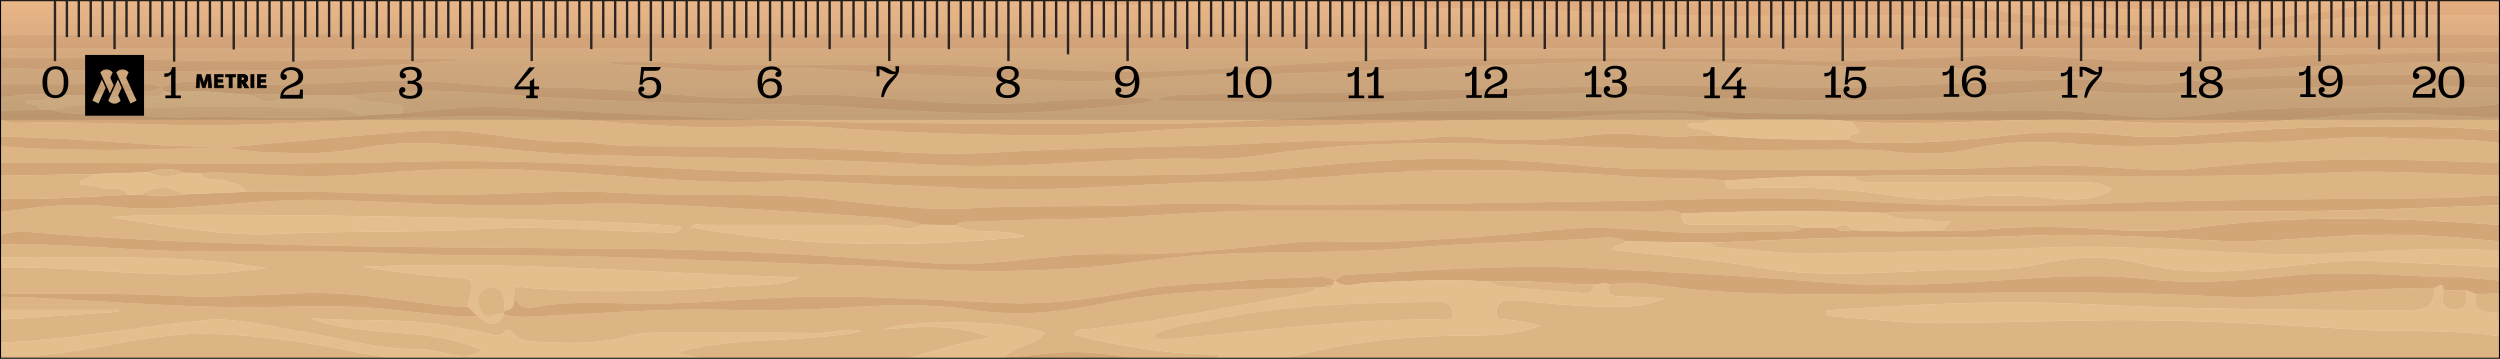 <?xml version="1.0" encoding="utf-8"?>
<!-- Generator: Adobe Illustrator 22.1.0, SVG Export Plug-In . SVG Version: 6.00 Build 0)  -->
<svg version="1.1" id="Vrstva_1" xmlns="http://www.w3.org/2000/svg" xmlns:xlink="http://www.w3.org/1999/xlink" x="0px" y="0px"
	 viewBox="0 0 594.578 85.313" style="enable-background:new 0 0 594.578 85.313;" xml:space="preserve">
<style type="text/css">
	.st0{fill:none;}
	.st1{fill:#D49760;}
	.st2{fill:#B8703C;}
	.st3{fill:#E7B37B;}
	.st4{opacity:0.64;fill:#E2C598;}
	.st5{opacity:0.4;fill:url(#SVGID_1_);}
	.st6{fill:none;stroke:#000000;stroke-width:0.25;stroke-miterlimit:10;}
	.st7{fill:#2A2522;}
	.st8{clip-path:url(#SVGID_3_);}
</style>
<g>
	<path class="st0" d="M54.863,41.143c-2.438-0.087-4.874-0.105-7.318,0.033c0,0,0.001,0.001,0.001,0.001
		C49.989,41.039,52.425,41.057,54.863,41.143z"/>
	<path class="st0" d="M38.377,40.26c-1.071,0.106-2.143,0.359-3.216,0.729c-0.546,0.018-1.092,0.035-1.637,0.053
		c0.546-0.018,1.092-0.035,1.637-0.053C36.235,40.618,37.307,40.366,38.377,40.26z"/>
	<path class="st0" d="M227.291,53.544c0.842-0.679,1.788-0.8,2.751-0.809C229.079,52.744,228.133,52.866,227.291,53.544
		C227.291,53.544,227.291,53.544,227.291,53.544z"/>
	<path class="st0" d="M436.478,54.245L436.478,54.245c0.412-0.271,0.816-0.475,1.21-0.594
		C437.293,53.77,436.889,53.974,436.478,54.245z"/>
	<path class="st0" d="M445.307,41.804c-1.42,0.024-2.838,0.16-4.257,0.243c0,0,0.001,0.001,0.001,0.001
		C442.47,41.964,443.887,41.828,445.307,41.804z"/>
	<path class="st0" d="M275.829,23.459c-0.374,0.132-0.744,0.285-1.11,0.459c0,0,0,0,0,0
		C275.085,23.744,275.455,23.591,275.829,23.459z"/>
	<path class="st0" d="M98.369,21.619c-5.039,0.132-10.053,0.525-15.073,0.964c0,0,0.001,0.001,0.001,0.001
		C88.318,22.144,93.331,21.751,98.369,21.619z"/>
	<path class="st0" d="M42.271,21.769c-0.554,0.144-1.108,0.288-1.662,0.433c-0.517-0.187-1.035-0.373-1.552-0.56
		c0.517,0.187,1.035,0.373,1.552,0.56C41.163,22.057,41.717,21.913,42.271,21.769z"/>
	<path class="st0" d="M38.283,20.815c0.258,0.276,0.516,0.551,0.773,0.827C38.799,21.366,38.541,21.091,38.283,20.815L38.283,20.815
		z"/>
	<path class="st0" d="M407.809,32.139c-2.326,0.088-4.656,0.115-6.977,0.275c2.321-0.16,4.652-0.187,6.978-0.274
		C407.81,32.14,407.809,32.14,407.809,32.139z"/>
	<path class="st0" d="M320.244,67.805c0.465,0.022,0.933-0.009,1.403-0.067C321.177,67.796,320.708,67.827,320.244,67.805z"/>
	<path class="st0" d="M252.544,83.804c-4.591,0.235-9.135,0.919-13.712,1.287c0,0.001-0.001,0.001-0.001,0.001
		C243.408,84.723,247.952,84.039,252.544,83.804z"/>
	<path class="st0" d="M425.918,55.009c0.964-0.008,1.91-0.144,2.75-0.831c0,0,0,0-0.001,0C427.828,54.865,426.882,55,425.918,55.009
		z"/>
	<path class="st0" d="M392.663,67.609c-3.293-0.493-6.712-0.442-10.059,0.079c0,0.001,0,0.002-0.001,0.003
		C385.953,67.167,389.371,67.116,392.663,67.609z"/>
	<path class="st0" d="M118.601,74.633c0.383-0.091,0.759-0.148,1.117-0.117l0.166,0.245c0,0,0-0.001,0.001-0.001
		c0.001,0.003-0.167-0.243-0.165-0.244C119.362,74.484,118.985,74.541,118.601,74.633z"/>
	<path class="st0" d="M276.571,70.088c12.047-1.277,24.185-1.432,36.31-1.721c0,0,0,0,0-0.001
		C300.757,68.656,288.618,68.811,276.571,70.088z"/>
	<path class="st0" d="M122.285,69.778c0.201,1.438,0.685,2.355,1.445,2.868C122.97,72.133,122.487,71.216,122.285,69.778
		c-0.016-0.226-0.011-0.414,0.005-0.583C122.274,69.364,122.269,69.552,122.285,69.778z"/>
	<path class="st0" d="M315.423,68.488c0.61,0.4,1.057,0.053,1.438-0.592c0.216-0.389,0.433-0.779,0.649-1.168
		c-0.216,0.389-0.433,0.779-0.65,1.166C316.48,68.54,316.033,68.887,315.423,68.488z"/>
	<path class="st0" d="M111.331,72.981C111.331,72.981,111.331,72.981,111.331,72.981c0.053-0.384,0.076-0.776,0.165-1.152
		C111.407,72.205,111.384,72.596,111.331,72.981z"/>
	<path class="st0" d="M9.566,26.119c-3.133,0.046-6.265,0.092-9.398,0.138c3.133-0.046,6.266-0.092,9.398-0.137
		C9.567,26.119,9.567,26.119,9.566,26.119z"/>
	<path class="st1" d="M418.891,0.364c1.223-0.075,2.446-0.143,3.669-0.204h-28.386c0.474,0.036,0.947,0.065,1.421,0.103
		C403.35,0.89,411.144,0.837,418.891,0.364z"/>
	<path class="st1" d="M516.32,5.94c13.438-0.457,26.813-1.603,40.113-3.83c5.938-0.995,11.914-1.6,17.909-1.95h-27.647
		c-7.645,0.675-15.295,1.282-22.953,1.725c-13.393,0.775-26.737,0.422-39.936-1.725h-30.996c7.539,0.419,15.068,1.176,22.588,2.349
		C488.945,4.622,502.565,6.408,516.32,5.94z"/>
	<path class="st1" d="M123.07,85.199h2.315C124.544,85.047,123.651,84.827,123.07,85.199z"/>
	<path class="st1" d="M495.493,76.222c-10.99,0.231-21.983,0.452-32.977,0.622c-9.076,0.14-18.062-0.949-27.077-1.671
		c-0.474-0.038-1.067-0.033-1.179-1.274c3.877-0.398,7.833-0.6,11.703-0.828c16.28-0.959,32.612-1.588,48.894-0.783
		c25.865,1.279,51.729,1.429,77.609,1.487c4.176,0.009,6.66-0.642,6.443-5.304c-8.524,0.068-17.036,0.431-25.533,1.025
		c-2.832,0.198-5.663,0.422-8.491,0.668c-6.341,0.553-12.686,0.624-18.99,0.287c-28.965-1.551-57.943-0.638-86.907-0.471
		c-15.526,0.089-30.948-0.068-46.324-2.371c-3.292-0.493-6.71-0.442-10.059,0.082c-0.633,2.667,1.124,2.761,2.659,2.798
		c0.219,0.005,0.434,0.01,0.637,0.02c3.26,0.169,6.536,0.05,9.827,0.553c-3.036,1.156-6.091,1.774-9.265,1.845
		c-8.16,0.183-16.268-0.438-24.36-1.411c-1.023-0.123-2.068-0.069-3.102-0.105c-1.878-0.067-3.012,0.877-3.137,2.694
		c-0.154,2.254,1.686,1.789,3.016,1.962c2.48,0.322,4.959,0.652,7.437,1.435c-5.889,2.247-12.039,2.336-18.122,2.354
		c-14.388,0.041-28.527,1.58-42.323,5.363h288.486c0-1.759,0-3.519,0-5.278c-11.845-1.706-23.808-0.873-35.691-1.644
		C537.625,76.911,516.564,75.779,495.493,76.222z"/>
	<path class="st1" d="M70.239,78.591c9.8,1.603,19.364,4.494,29.481,4.462c2.381-0.008,5.233,0.683,7.833,1.276
		c2.313,0.528,4.764,0.651,7.015-1.065c-13.186-5.911-27.775-2.628-40.841-7.599c11.562,0.949,23.231-0.254,34.721,2.205
		c2.739,0.586,5.6,0.827,8.333,1.641c1.012,0.301,2.094,0.547,2.926-0.322c1.105-1.154,1.602-0.865,2.655,0.314
		c1.866,2.087,4.779,1.708,7.245,1.857c6.99,0.42,13.989,0.281,20.808-1.655c1.906-0.541,3.837-0.573,5.778-0.573
		c12.793-0.001,25.588-0.063,38.38,0.073c3.226,0.034,6.34-1.381,10.569-0.394c-15.292,2.914-30.142,1.054-44.494,5.05
		c1.957,0.446,3.913,0.893,5.87,1.339h49.409c6.491-1.871,12.963-3.803,19.727-4.955c-8.577-3.276-17.077-2.655-25.591-1.884
		c7.572-2.659,31.365-2.069,38.443,0.816c-0.479,0.598-1.032,1.069-1.633,1.46c-0.4,0.261-0.821,0.486-1.254,0.69
		c-2.379,1.12-5.12,1.595-6.786,3.766c4.577-0.369,9.121-1.053,13.712-1.287c0.822-0.042,1.645-0.074,2.47-0.083
		c0.777-0.008,1.555,0.001,2.336,0.03c3.983,0.15,7.889,0.668,11.744,1.447h20.327c0.301-0.306,0.583-0.615,0.891-0.92
		c-11.898,0.05-23.383-1.77-34.695-4.615c-0.166-1.094,0.585-1.127,1.164-1.185c18.162-1.804,35.996-5.626,53.949-8.721
		c0.24-0.041,0.469-0.09,0.684-0.154c0.645-0.192,1.164-0.526,1.467-1.238c-12.125,0.29-24.264,0.445-36.31,1.721
		c-1.932,0.205-3.863,0.432-5.79,0.7c-3.217,0.448-6.427,0.99-9.626,1.653c-10.1,2.092-20.231,2.762-30.459,1.214
		c-9.784-1.48-19.65-1.146-29.423-0.521c-10.231,0.655-20.447,0.758-30.656,0.54c-14.907-0.319-29.726,1.038-44.584,1.633
		c-2.064,0.083-4.15,0.197-6.148-0.548c0,0,0,0.001-0.001,0.001l0.001,0.002c-1.483,2.878-3.203,2.578-4.989,1.396
		c-0.412-0.273-0.828-0.592-1.245-0.931c-7.136,0.193-14.184-0.966-21.239-1.675c-8.93-0.898-17.843-0.76-26.753-0.558
		c-19.556,0.442-39.013-1.262-58.505-2.242c-2.325-0.117-4.657-0.112-6.986-0.164c0,1.037,0,2.074,0,3.111
		c9.379,0,18.758,0,28.137,0c-0.001,0.152-0.003,0.305-0.004,0.457c-9.378,0.625-18.755,1.251-28.133,1.876c0,1.815,0,3.629,0,5.444
		c16.171-0.665,32.088-3.63,48.148-5.292C55.746,75.415,62.977,77.404,70.239,78.591z"/>
	<path class="st1" d="M35.9,20.06c0.41,0.047,0.815,0.122,1.212,0.243c0.199,0.06,0.396,0.132,0.59,0.217
		c0.191,0.083,0.38,0.181,0.567,0.292h0c-1.993,1.352-4.261,0.601-6.401,0.832c-0.869,0.094-1.75,0.066-2.633,0.029
		c-1.941-0.081-3.886-0.208-5.717,0.811c0,0,0,0,0.001,0c4.7,1.285,9.468,0.513,14.208,0.397c0.452-0.011,0.886-0.807,1.328-1.239
		c-0.258-0.276-0.516-0.551-0.773-0.827l0,0h0h0c-0.002-0.002-0.004-0.005-0.007-0.007l0,0c0.002,0.002,0.005,0.005,0.007,0.007
		c0.39-0.179,0.784-0.338,1.181-0.479c0.797-0.283,1.606-0.494,2.424-0.646c2.044-0.38,4.135-0.39,6.188-0.233
		c12.163,0.927,24.292,0.824,36.461-0.021c10.604-0.736,21.228-0.04,31.8,0.964c4.147,0.394,8.281,0.428,12.416,0.378
		c12.32-0.148,24.541,1.122,36.794,2.114c7.211,0.584,14.483,0.437,21.733-0.17c8.268-0.692,16.528,0.191,24.758,0.804
		c12.011,0.895,23.981,1.715,36.04,0.648c7.597-0.672,15.251-0.69,22.879-1.008c1.318-0.055,2.575,0.167,3.761,0.752
		c0.366-0.174,0.737-0.327,1.11-0.459c0.382-0.135,0.767-0.25,1.155-0.347c0.776-0.195,1.563-0.323,2.357-0.409
		c1.586-0.172,3.194-0.179,4.781-0.233c5.692-0.194,11.394-0.083,17.091-0.165c30.273-0.437,60.53-1.534,90.811-1.88
		c13.714-0.156,27.389,0.456,41.083,0.441c19.552-0.023,39.021-1.661,58.54-2.029c7.994-0.151,16.013,1.943,23.986,1.038
		c26.193-2.974,52.47-1.952,78.723-2.172c0-0.778,0-1.555,0-2.333c-21.238-1.574-42.386,0.875-63.577,1.325
		c-20.837,0.442-41.703,0.789-62.543-0.395c-0.388-0.022-0.776-0.049-1.165-0.049c-20.844,0.009-41.664-0.838-62.494-1.4
		c-29.88-0.807-59.759,1.516-89.644,2.305c-5.939,0.157-11.9,0.644-17.841,0.501c-15.423-0.371-30.745,2.342-46.156,1.516
		c-18.467-0.991-36.965-1.339-55.41-2.811c-5.146-0.41-10.333-0.285-15.516,0.239c-9.06,0.915-18.092-0.446-27.125-0.913
		c-3.196-0.165-6.439-0.143-9.633-1.01c4.56,0,9.135-0.243,13.676,0.042c19.157,1.203,38.33,0.578,57.492,0.553
		c21.629-0.028,43.196,2.468,64.825,1.554c16.794-0.709,33.568-1.873,50.351-2.83c1.034-0.059,2.07-0.116,3.105-0.116
		c27.598-0.016,55.198-0.184,82.794,0.071c7.49,0.069,14.995,0.795,22.501,0.582c13.192-0.374,26.377-1.127,39.57-1.283
		c7.875-0.093,15.766,0.558,23.639,1.04c8.547,0.523,17.093,0.41,25.633,0.105c6.976-0.249,13.933-1.069,20.908-1.257
		c15.533-0.419,31.072-0.6,46.608-0.878c0-0.259,0-0.518,0-0.778c-90.158,0.014-180.316,0.035-270.473,0.041
		c-106.48,0.007-212.96,0.002-319.439,0c-1.425,0-2.85-0.027-4.274-0.041c0,0.778,0,1.555,0,2.333
		c23.454-0.558,46.898,1.309,70.334,0.579c15.412-0.48,30.803-0.478,46.221-0.208c-12.892,0.119-25.681,1.892-38.546,2.263
		c-12.921,0.372-25.853,0.325-38.779,0.536c-13.089,0.214-26.155-0.501-39.231-0.837c0,1.296,0,2.592,0,3.889
		c11.077-0.014,22.155-0.023,33.232-0.046C34.24,19.987,35.08,19.966,35.9,20.06z"/>
	<path class="st1" d="M99.304,38.435c24.381-0.592,48.642,1.056,72.912,2.154c36.271,1.641,72.531,1.386,108.788,0.987
		c16.388-0.18,32.741-2.573,49.137-3.444c14.615-0.777,29.251-0.298,43.848,1.039c5.666,0.519,11.36,1,17.043,1.025
		c24.995,0.11,49.997,0.353,74.985-0.095c10.867-0.195,21.757-1.097,32.607-0.479c7.899,0.45,15.829,1.255,23.656,0.432
		c16.256-1.708,32.522-2.341,48.841-2.026c7.746,0.15,15.49,0.444,23.234,0.673c0-1.555,0-3.111,0-4.666
		c-9.001-1.307-18.099-0.792-27.144-1.272c-8.36-0.443-16.797,0.557-25.199,0.924c-0.128,0.006-0.255,0.068-0.382,0.067
		c-15.525-0.151-31.008,1.815-46.573,0.538c-8.629-0.708-17.35-0.873-25.931,1.069c-6.913,1.564-13.874,1.384-20.858,0.495
		c-1.791-0.228-3.619-0.225-5.43-0.231c-16.192-0.05-32.395,0.278-48.575-0.203c-20.451-0.608-40.895-1.646-61.354-1.247
		c-10.851,0.212-21.697,1.04-32.467,2.661c-4.334,0.652-8.769,1.071-13.141,0.954c-21.649-0.577-43.288,2.588-64.824,1.421
		c-27.568-1.493-55.117-1.689-82.682-2.352c-11.703-0.281-23.423-2.055-35.176-2.657c-5.58-0.286-11.146-0.242-16.655,0.726
		c-5.626,0.989-11.256,1.649-16.988,1.494c-5.661-0.153-11.329-0.067-17.015-1.357c2.312-0.218,4.622-0.455,6.935-0.651
		c13.659-1.156,27.303-2.6,40.984-3.357c10.875-0.602,21.533,2.703,32.457,2.596c5.542-0.055,11.089,1.048,16.638,1.084
		c17.865,0.117,35.739-0.03,53.579,0.929c10.357,0.556,20.718,1.233,31.058,0.628c23.267-1.362,46.587-1.198,69.838-2.512
		c12.291-0.695,24.605,0.209,36.861-1.214c4.503-0.523,9.037,0.261,13.558,0.572c8.294,0.57,16.548-0.268,24.791-1.193
		c6.732-0.755,13.429,0.932,20.171,0.468c2.321-0.16,4.651-0.187,6.977-0.275c-1.398-1.71-3.64-1.089-5.461-1.73
		c-0.42-0.148-0.819-0.363-1.179-0.689c1.813-1.093,4.467,0.679,5.824-1.746c-5.539-1.392-11.143-1.187-16.738-0.937
		c-0.84,0.038-1.679,0.076-2.518,0.11c-0.918,0.038-1.836,0.07-2.753,0.091c-7.492,0.169-14.974,1.275-22.456,1.227
		c-23.97-0.154-47.867,1.931-71.838,1.916c-13.564-0.008-27.134,1.934-40.693,1.837c-17.585-0.125-35.186-0.597-52.757-1.858
		c-8.252-0.592-16.581-0.214-24.874-0.103c-16.076,0.214-32.018-2.015-48.06-2.487c-24.098-0.709-48.099,1.728-72.179,1.992
		c-16.068,0.176-32.088-0.998-48.136-0.543c-1.267,0.036-2.548-0.408-3.822-0.629c0,1.296,0,2.592,0,3.889
		c12.927,0.241,25.813,1.222,38.705,2.11c3.973,0.274,7.981,0.043,11.969,0.524c-16.896,0.594-33.79,0.979-50.675-0.3
		c0,1.296,0,2.592,0,3.889C33.215,38.676,66.276,39.236,99.304,38.435z"/>
	<path class="st1" d="M259.754,8.042c59.464-0.002,118.928,0.076,178.392,0.096c50.262,0.017,100.524-0.001,150.786,0.01
		c1.808,0,3.616,0.144,5.423,0.221c0-1.555,0-3.111,0-4.666c-16.701-0.094-33.417-0.657-50.002,2.126
		c-14.25,2.391-28.576,2.4-42.943,1.234c-11.826-0.96-23.674-1.658-35.499-2.631c-19.276-1.586-38.575-0.421-57.862-0.657
		c-21.753-0.266-43.459-1.888-65.233-1.842c-11.177,0.024-22.351-1.324-33.535-1.773h-15.7c-6.721,0.223-13.444,0.639-20.164,0.899
		c-6.343,0.246-12.682,0.475-19.018-0.134c-0.773-0.074-1.543-0.224-2.316-0.242c-5.494-0.13-10.99-0.356-16.485-0.524h-23.521
		c-7.636,0.19-15.272,0.344-22.91,0.403c-5.485,0.042-10.961-0.129-16.431-0.403H0.169c0,2.736,0,5.473,0,8.209
		C10.137,8.29,20.104,8.15,30.072,8.143C106.633,8.092,183.194,8.044,259.754,8.042z"/>
	<path class="st1" d="M71.225,69.74c11.057-0.486,21.883,1.367,32.756,2.775c0.614,0.079,1.227,0.148,1.839,0.205
		c1.836,0.173,3.667,0.251,5.511,0.26c0.053-0.384,0.076-0.776,0.165-1.152c1.368-5.814,1.356-5.569-4.915-5.933
		c-6.779-0.393-13.527-1.306-20.251-2.459c34.646-1.512,69.144,1.627,103.712,2.513c-4.52,2.237-9.444,1.707-14.13,2.074
		c-16.981,1.328-34.006,1.752-51.029,0.397c-0.186-0.015-0.4-0.061-0.623-0.111c-0.149-0.033-0.302-0.068-0.454-0.095
		s-0.303-0.048-0.448-0.054c-0.068-0.003-0.134-0.002-0.198,0.004c-0.386,0.032-0.698,0.219-0.823,0.74
		c-0.021,0.087-0.036,0.183-0.046,0.29c-0.016,0.17-0.021,0.357-0.005,0.583c0.201,1.439,0.685,2.355,1.444,2.869
		c0.253,0.171,0.537,0.297,0.851,0.383c0.754,0.206,1.683,0.18,2.784-0.019c8.973-1.618,18.043-0.771,27.082-0.797
		c14.483-0.043,28.901-1.806,43.398-1.691c13.579,0.108,27.127,0.908,40.684,1.513c10.924,0.488,21.659-0.965,32.348-3.064
		c7.757-1.523,15.689-1.419,23.533-2.157c6.042-0.569,12.133-0.623,18.202-0.895c1.686-0.076,3.378-0.134,4.899,0.809
		c0,0-0.025,0.05-0.027,0.052c0.27-0.338,0.573-0.596,0.898-0.795c0.005-0.003,0.01-0.008,0.016-0.011
		c0.165-0.1,0.336-0.184,0.511-0.257c0.001,0,0.002-0.001,0.003-0.001c0.176-0.072,0.357-0.132,0.54-0.181
		c0.367-0.099,0.748-0.157,1.13-0.195c0.382-0.038,0.766-0.057,1.142-0.076c18.359-0.941,36.716-2.386,55.112-1.537
		c19.249,0.888,38.487,1.888,57.709,3.466c15.86,1.302,31.825,0.097,47.731-0.951c9.546-0.629,19.121-0.944,28.686,0.161
		c10.854,1.254,21.673,0.36,32.487-0.766c9.43-0.982,18.898-0.671,28.332-0.159c1.034,0.056,2.067,0.113,3.1,0.167
		c3.099,0.161,6.196,0.294,9.301,0.289c0.265-0.018,0.53-0.037,0.794-0.055c3.127,0.274,6.253,0.548,9.38,0.822
		c0-1.037,0-2.074,0-3.111c-10.195-0.518-20.386-1.151-30.586-1.519c-9.33-0.336-18.541,1.298-27.806,2.053
		c-9.045,0.737-18.119,0.73-27.021-1.484c-7.433-1.849-14.797-1.741-22.296-0.182c-4.784,0.995-9.741,1.727-14.607,1.653
		c-18.066-0.274-36.127,2.689-54.221-0.569c-10.53-1.896-21.273-2.605-31.92-3.851c-0.737-0.086-1.472-0.201-2.566-0.352
		c0.848-1.631,2.621-0.916,3.355-1.935c-2.567-1.391-5.355-0.802-8.003-0.648c-14.074,0.819-28.181,0.883-42.24,2.132
		c-16.254,1.444-32.599,0.773-48.876,1.662c-8.118,0.443-16.186,1.765-24.288,2.584c-15.357,1.552-30.743,1.738-46.14,0.681
		c-5.81-0.399-11.645-0.628-17.443-0.792c-19.148-0.541-38.282-1.473-57.433-1.984c-16.187-0.432-32.388,0.004-48.546-0.765
		c-18.005-0.857-36.004-0.089-53.995-0.64c-13.188-0.404-26.339-1.809-39.555-1.488c0,1.037,0,2.074,0,3.111
		c21.053,0.314,42.154-1.1,63.246,2.553c-4.679,0.448-9.348,1.105-14.037,1.306c-15.141,0.649-30.199-1.507-45.325-1.528
		c-1.295-0.002-2.589,0.001-3.884,0.002c0,2.074,0,4.148,0,6.222c13.723,0.129,27.438-0.173,41.172,0.536
		C51.266,70.859,61.269,70.178,71.225,69.74z"/>
	<path class="st1" d="M13.279,55.72c45.363,3.218,90.801,3.056,136.242,3.421c24.167,0.194,48.335,1.707,72.466,3.461
		c10.215,0.742,20.404-0.873,30.578-1.736c4.664-0.396,9.313-0.506,13.963-0.435c14.01,0.214,27.879-1.435,41.777-2.804
		c3.468-0.341,6.99-0.285,10.482-0.203c17.767,0.417,35.401-1.267,53.061-2.908c7.549-0.701,15.186-0.122,22.822,0.46
		c9.782,0.746,19.672,0.089,29.515,0.002c0.572-0.005,1.156,0.036,1.734,0.031c0.963-0.008,1.909-0.144,2.749-0.831
		c-1.824-1.015-3.768-0.875-5.697-0.762c-0.643,0.038-1.285,0.073-1.92,0.061c-5.694-0.108-11.396,0.114-17.084-0.094
		c-1.554-0.057-4.301,0.678-4.049-2.612c0,0,0,0,0,0c-1.661-0.948-3.413-0.675-5.143-0.495c-0.262,0.027-0.524,0.053-0.785,0.071
		c-0.283,0.02-0.565,0.032-0.846,0.031c-30.807-0.156-61.614-0.304-92.421-0.269c-16.294,0.018-32.52,1.973-48.824,2.013
		c-6.708,0.016-13.415,0.386-20.121,0.624c-0.572,0.02-1.156-0.015-1.734-0.01c-0.963,0.009-1.909,0.131-2.751,0.809
		c2.336,1.208,4.821,1.422,7.327,1.502c0.327,0.01,0.654,0.019,0.981,0.026c2.206,0.051,4.414,0.085,6.539,0.683
		c0.558,0.157,1.154,0.179,1.712,0.509c-26.559,2.669-53.04,2.555-79.401-2.181c0.477-1.13,1.813-0.596,2.802-0.598
		c13.729-0.024,27.459,0.015,41.188,0.023c3.686,0.002,7.381,1.775,11.058-0.053c-5.356-1.653-10.961-1.726-16.447-2.141
		c-16.105-1.218-32.238-2.052-48.383-2.745c-8.818-0.378-17.554-0.024-26.332,0.202c-17.079,0.439-34.124-0.819-51.184-1.208
		c-10.301-0.235-20.642,0.931-30.955,1.627c-6.595,0.445-13.175,0.636-19.754-0.038c-7.517-0.77-14.977-0.327-22.421,0.804
		c-1.275,0.194-2.567,0.276-3.852,0.41c0,1.815,0,3.629,0,5.444C4.531,54.494,8.901,55.409,13.279,55.72z M162.037,53.951
		c-0.686,1.507-1.635,1.359-2.743,1.345c-14.748-0.192-29.505-1.739-44.227-0.856c-16.278,0.975-32.564,0.38-48.845,1.18
		c-13.297,0.654-26.486-1.915-39.716-3.914C32.947,50.089,151.682,52.034,162.037,53.951z"/>
	<path class="st1" d="M554.399,41.058c-36.357,1.707-72.731,0.142-109.092,0.746c-1.419,0.024-2.837,0.16-4.256,0.244
		c0.996,1.584,2.533,1.372,3.977,1.298c0.206-0.011,0.411-0.018,0.611-0.018c16.444,0.051,32.888,0.052,49.332,0.064
		c2.413,0.002,4.819,0.012,7.479,1.657c-5.308,3.088-10.644,2.506-15.764,1.993c-6.604-0.662-13.122-0.797-19.712,0.051
		c-5.939,0.764-11.928,0.152-17.785-0.721c-11.675-1.741-23.358-2.099-35.114-1.532c-1.457,0.07-3.623,0.829-3.874-1.896
		c-7.202-0.888-14.455-0.377-21.695-0.896c-14.307-1.025-28.684-1.792-43.015-1.578c-15.1,0.225-30.181,1.718-45.27,2.659
		c-0.387,0.024-0.773,0.117-1.159,0.113c-22.776-0.259-45.479,2.639-68.273,1.591c-13.688-0.63-27.374-1.307-41.064-1.859
		c-2.958-0.119-5.934,0.263-8.903,0.313c-18.389,0.307-36.646-1.979-54.976-2.839c-12.686-0.596-25.362-0.191-37.996,0.902
		c-9.064,0.784-18.107,0.622-27.141,0.092c-1.1-0.065-2.198-0.129-3.294-0.185c-0.851-0.044-1.702-0.081-2.553-0.112
		c-2.437-0.087-4.873-0.104-7.317,0.034c1.39,1.982,3.563,1.409,5.493,1.692c0.445,0.065,0.878,0.176,1.285,0.374
		c1.438,0.701,3.432,0.362,4.112,2.375c4.565,0.002,9.131-0.042,13.696-0.021c1.522,0.007,3.043,0.022,4.565,0.048
		c12.035,0.208,24.082,1.002,36.097,0.649c11.777-0.346,23.577-1.126,35.315-0.419c16.163,0.973,32.374-0.205,48.497,1.455
		c11.322,1.166,22.641,2.866,34.037,2.209c14.883-0.858,29.793-0.156,44.642-0.947c9.994-0.532,19.894,0.11,29.835,0.117
		c27.063,0.02,54.126-0.542,81.185-0.939c16.57-0.243,33.18-1.163,49.698-0.239c19.413,1.086,38.827,1.917,58.211,1.094
		c29.249-1.242,58.496-1.271,87.751-1.523c4.115-0.036,8.246-0.671,12.392-0.622c0-1.555,0-3.111,0-4.666
		C581.039,41.403,567.724,40.433,554.399,41.058z"/>
	<path class="st1" d="M80.552,82.916c-9.927-1.874-19.94-3.188-29.982-3.516c-9.285-0.304-18.503,1.506-27.663,3.17
		c-7.51,1.364-15.056,2.508-22.738,2.016c0,0.204,0,0.408,0,0.612h92.846C88.844,84.549,84.698,83.699,80.552,82.916z"/>
	<path class="st1" d="M514.521,22.184c-5.167,0.188-10.31-0.012-15.467-0.458c-8.282-0.716-16.531,0.328-24.788,0.818
		c-15.624,0.929-31.255,1.567-46.912,1.233c-4.512-0.096-9.04-0.359-13.528-0.391c-14.235-0.101-28.433-1.58-42.677-1.022
		c-19.63,0.769-39.263,2.143-58.89,2.081c-12.506-0.039-25.041-0.376-37.565-0.518l0,0c0.002-0.001,0.005-0.002,0.007-0.003h0
		c-6.684,1.478-13.529,1.587-20.3,2.211c-18.987,1.749-37.971,0.154-56.923-0.894c-5.155-0.285-10.296-0.445-15.442-0.462
		c-18.233-0.061-36.452-0.755-54.645-1.774c-7.989-0.447-15.948-1.32-23.975-1.425c-1.686-0.022-3.368-0.007-5.048,0.037
		c-5.038,0.132-10.052,0.525-15.072,0.965c2.28,1.723,4.923,1.724,7.537,1.846c0.871,0.04,1.74,0.094,2.59,0.23
		c1.452,0.231,2.986-0.008,2.336,2.247c4.904-0.45,9.798-1.035,14.712-1.315c2.948-0.168,5.904-0.225,8.873-0.078
		c20.283,1.01,40.564,2.096,60.855,2.917c12.675,0.513,25.366,0.743,38.052,0.845c19.176,0.154,38.354,0.089,57.531,0.111
		c20.462,0.024,40.818-2.181,61.24-2.901c11.907-0.42,23.838-0.132,35.758-0.162c10.107-0.025,20.229-0.418,30.317,0.008
		c17.868,0.755,35.74,1.132,53.599,0.54c10.744-0.356,21.481-0.784,32.223-0.553c5.549,0.119,11.096,0.702,16.627,1.255
		c7.662,0.767,15.32,0.143,22.861-0.748c13.568-1.602,27.146-1.179,40.73-1.397c8.408-0.135,16.844,0.568,25.218-0.728
		c0-1.296,0-2.592,0-3.889c-7.502,0.043-15.018-0.595-22.477-0.529C552.756,20.451,533.64,21.489,514.521,22.184z"/>
	<path class="st2" d="M323.883,11.521c90.158-0.006,180.316-0.027,270.473-0.041c0-1.037,0-2.074,0-3.111
		c-1.808-0.077-3.616-0.221-5.423-0.221c-50.262-0.011-100.524,0.007-150.786-0.01c-59.464-0.02-118.928-0.098-178.392-0.096
		c-76.561,0.002-153.122,0.05-229.682,0.101C20.104,8.15,10.137,8.29,0.169,8.369c0,1.037,0,2.074,0,3.111
		c1.425,0.014,2.85,0.041,4.274,0.041C110.923,11.523,217.403,11.528,323.883,11.521z"/>
	<path class="st3" d="M238.832,85.092c1.666-2.171,4.407-2.646,6.786-3.766c0.433-0.204,0.854-0.429,1.254-0.69
		c0.6-0.391,1.154-0.862,1.633-1.46c-7.078-2.885-30.871-3.475-38.443-0.816c8.514-0.772,17.013-1.392,25.591,1.884
		c-6.764,1.152-13.235,3.084-19.727,4.955h22.502c0.134-0.035,0.268-0.07,0.403-0.105C238.831,85.093,238.831,85.092,238.832,85.092
		z"/>
	<path class="st3" d="M22.906,82.57c9.16-1.664,18.379-3.474,27.663-3.17c10.042,0.329,20.055,1.642,29.982,3.516
		c4.146,0.783,8.292,1.633,12.464,2.282h30.054c0.582-0.372,1.475-0.151,2.315,0h41.132c-1.957-0.446-3.913-0.893-5.87-1.339
		c14.351-3.996,29.202-2.136,44.494-5.05c-4.229-0.987-7.344,0.428-10.569,0.394c-12.792-0.135-25.586-0.074-38.38-0.073
		c-1.941,0-3.872,0.032-5.778,0.573c-6.819,1.936-13.818,2.075-20.808,1.655c-2.466-0.148-5.379,0.231-7.245-1.857
		c-1.054-1.179-1.55-1.467-2.655-0.314c-0.832,0.869-1.914,0.623-2.926,0.322c-2.733-0.814-5.593-1.055-8.333-1.641
		c-11.49-2.458-23.159-1.256-34.721-2.205c13.066,4.971,27.655,1.688,40.841,7.599c-2.25,1.717-4.702,1.593-7.015,1.065
		c-2.6-0.593-5.451-1.284-7.833-1.276c-10.117,0.032-19.68-2.859-29.481-4.462c-7.262-1.188-14.493-3.177-21.922-2.408
		c-16.06,1.662-31.977,4.627-48.148,5.292c0,1.037,0,2.074,0,3.111C7.851,85.078,15.397,83.935,22.906,82.57z"/>
	<path class="st2" d="M26.442,49.152c6.579,0.674,13.159,0.483,19.754,0.038c10.312-0.696,20.653-1.861,30.955-1.627
		c17.06,0.389,34.105,1.647,51.184,1.208c8.778-0.226,17.514-0.581,26.332-0.202c16.144,0.693,32.277,1.527,48.383,2.745
		c5.487,0.415,11.091,0.488,16.447,2.141c2.598,0.029,5.196,0.059,7.794,0.088c0.842-0.679,1.788-0.8,2.751-0.809
		c0.578-0.005,1.162,0.03,1.734,0.01c6.706-0.237,13.414-0.607,20.121-0.624c16.305-0.04,32.531-1.994,48.824-2.013
		c30.807-0.035,61.615,0.113,92.421,0.269c0.281,0.001,0.563-0.011,0.846-0.031c0.261-0.019,0.523-0.044,0.785-0.071
		c1.73-0.18,3.482-0.453,5.143,0.495c0,0,0,0,0,0c0-0.001,0-0.002,0-0.004c14.035-0.543,28.072-0.66,42.11-0.313
		c2.005,0.05,4.011,0.109,6.016,0.177c2.454-0.091,4.908-0.26,7.362-0.263c30.419-0.04,60.839,0.102,91.255-0.142
		c15.901-0.127,31.796-0.922,47.694-1.415c0-0.778,0-1.555,0-2.333c-4.146-0.049-8.277,0.587-12.392,0.622
		c-29.255,0.253-58.502,0.281-87.751,1.523c-19.384,0.823-38.797-0.008-58.211-1.094c-16.517-0.924-33.127-0.004-49.698,0.239
		c-27.058,0.397-54.122,0.959-81.185,0.939c-9.942-0.007-19.841-0.649-29.835-0.117c-14.849,0.791-29.759,0.089-44.642,0.947
		c-11.396,0.657-22.715-1.043-34.037-2.209c-16.123-1.66-32.334-0.482-48.497-1.455c-11.739-0.707-23.538,0.074-35.315,0.419
		c-12.015,0.353-24.063-0.441-36.097-0.649c-1.521-0.026-3.043-0.041-4.565-0.048C67.566,45.575,63,45.62,58.435,45.617c0,0,0,0,0,0
		c-4.869,0.197-9.737,0.395-14.605,0.594c-2.572,0.342-5.146,0.409-7.723,0.281c-0.859-0.043-1.718-0.107-2.577-0.19
		c-0.987,0.007-1.974,0.015-2.96,0.022c-10.129,0.474-20.249,1.229-30.401,0.931c0,1.037,0,2.074,0,3.111
		c1.284-0.134,2.576-0.216,3.852-0.41C11.465,48.826,18.925,48.382,26.442,49.152z"/>
	<path class="st2" d="M408.05,3.775c19.287,0.236,38.586-0.929,57.862,0.657c11.825,0.973,23.673,1.671,35.499,2.631
		c14.367,1.166,28.693,1.156,42.943-1.234c16.585-2.783,33.301-2.22,50.002-2.126c0-1.181,0-2.362,0-3.543h-20.014
		c-5.996,0.349-11.972,0.955-17.909,1.95c-13.3,2.228-26.674,3.373-40.113,3.83c-13.756,0.468-27.375-1.317-40.921-3.431
		c-7.521-1.173-15.049-1.93-22.588-2.349h-30.252c-1.222,0.062-2.445,0.129-3.669,0.204c-7.747,0.473-15.541,0.526-23.297-0.101
		c-0.474-0.038-0.947-0.067-1.421-0.103h-84.891c11.184,0.45,22.358,1.797,33.535,1.773C364.591,1.887,386.297,3.509,408.05,3.775z"
		/>
	<path class="st2" d="M212.078,0.16h-39.341c5.47,0.274,10.945,0.445,16.431,0.403C196.805,0.504,204.441,0.35,212.078,0.16z"/>
	<path class="st2" d="M254.4,0.925c6.335,0.609,12.674,0.38,19.018,0.134c6.72-0.26,13.444-0.676,20.164-0.899h-57.983
		c5.495,0.168,10.992,0.393,16.485,0.524C252.858,0.702,253.628,0.851,254.4,0.925z"/>
	<path class="st2" d="M33.524,41.041c0.546-0.018,1.092-0.035,1.637-0.053c1.073-0.37,2.146-0.623,3.216-0.729
		c0.357-0.035,0.714-0.055,1.07-0.056c1.426-0.007,2.849,0.262,4.269,0.876c1.276,0.032,2.553,0.064,3.829,0.096
		c2.444-0.137,4.881-0.119,7.318-0.033c0.851,0.03,1.701,0.068,2.553,0.112c1.097,0.056,2.195,0.12,3.294,0.185
		c9.034,0.531,18.077,0.692,27.141-0.092c12.635-1.093,25.31-1.497,37.996-0.902c18.33,0.86,36.587,3.146,54.976,2.839
		c2.969-0.05,5.944-0.432,8.903-0.313c13.691,0.553,27.377,1.23,41.064,1.859c22.794,1.048,45.497-1.849,68.273-1.591
		c0.386,0.004,0.771-0.089,1.159-0.113c15.089-0.942,30.17-2.435,45.27-2.659c14.332-0.213,28.708,0.554,43.015,1.578
		c7.24,0.519,14.493,0.008,21.695,0.896c10.273-0.634,20.546-1.267,30.848-0.896c1.419-0.083,2.837-0.219,4.257-0.243
		c36.361-0.604,72.736,0.961,109.092-0.746c13.325-0.626,26.64,0.344,39.957,0.753c0-1.037,0-2.074,0-3.111
		c-7.745-0.229-15.488-0.523-23.234-0.673c-16.319-0.316-32.585,0.318-48.841,2.026c-7.827,0.822-15.757,0.017-23.656-0.432
		c-10.85-0.618-21.739,0.284-32.607,0.479c-24.988,0.448-49.99,0.205-74.985,0.095c-5.683-0.025-11.377-0.505-17.043-1.025
		c-14.597-1.337-29.233-1.815-43.848-1.039c-16.396,0.871-32.748,3.264-49.137,3.444c-36.257,0.399-72.516,0.654-108.788-0.987
		c-24.27-1.098-48.53-2.746-72.912-2.154C66.276,39.236,33.215,38.676,0.169,38.7c0,1.037,0,2.074,0,3.111
		c7.298-0.133,14.596-0.266,21.894-0.401C25.883,41.288,29.703,41.165,33.524,41.041z"/>
	<path class="st2" d="M540.069,30.73c-11.612,0.544-23.182,2.669-34.835,1.501c-8.8-0.882-17.645-1.193-26.348-0.206
		c-11.465,1.3-22.892,2.257-34.422,1.927c-0.42-0.012-0.841-0.013-1.261-0.02c-1.259-0.023-2.506-0.111-3.663-0.766
		c-7.942,0.045-15.883,0.049-23.809-0.404c-2.642-0.151-5.282-0.352-7.921-0.62c-2.326,0.086-4.657,0.114-6.978,0.274
		c-6.742,0.464-13.439-1.223-20.171-0.468c-8.244,0.925-16.498,1.763-24.791,1.193c-4.521-0.311-9.056-1.095-13.558-0.572
		c-12.257,1.423-24.571,0.52-36.861,1.214c-23.25,1.314-46.57,1.15-69.838,2.512c-10.34,0.605-20.701-0.071-31.058-0.628
		c-17.84-0.958-35.714-0.812-53.579-0.929c-5.548-0.036-11.096-1.139-16.638-1.084c-10.924,0.108-21.582-3.198-32.457-2.596
		c-13.681,0.757-27.325,2.201-40.984,3.357c-2.313,0.196-4.623,0.433-6.935,0.651c5.686,1.291,11.354,1.204,17.015,1.357
		c5.732,0.155,11.362-0.505,16.988-1.494c5.51-0.969,11.076-1.012,16.655-0.726c11.754,0.602,23.474,2.376,35.176,2.657
		c27.565,0.663,55.114,0.858,82.682,2.352c21.536,1.167,43.175-1.999,64.824-1.421c4.372,0.117,8.807-0.302,13.141-0.954
		c10.771-1.621,21.616-2.449,32.467-2.661c20.46-0.399,40.904,0.639,61.354,1.247c16.179,0.481,32.382,0.153,48.575,0.203
		c1.811,0.006,3.639,0.003,5.43,0.231c6.984,0.888,13.944,1.069,20.858-0.495c8.581-1.942,17.302-1.776,25.931-1.069
		c15.566,1.277,31.049-0.689,46.573-0.538c0.127,0.001,0.254-0.061,0.382-0.067c8.403-0.367,16.839-1.367,25.199-0.924
		c9.045,0.479,18.143-0.035,27.144,1.272c0-1.037,0-2.074,0-3.111C576.264,29.742,558.173,29.881,540.069,30.73z"/>
	<path class="st2" d="M39.724,59.632c17.991,0.551,35.991-0.217,53.995,0.64c16.158,0.769,32.359,0.333,48.546,0.765
		c19.15,0.511,38.285,1.444,57.433,1.984c5.799,0.164,11.634,0.393,17.443,0.792c15.396,1.058,30.782,0.871,46.14-0.681
		c8.101-0.819,16.169-2.14,24.288-2.584c16.277-0.889,32.622-0.217,48.876-1.662c14.059-1.249,28.166-1.313,42.24-2.132
		c2.648-0.154,5.436-0.743,8.003,0.648c6.704,0.099,13.408,0.198,20.112,0.295c9.593-0.297,19.177-0.839,28.773-1.074
		c3.199-0.078,6.399-0.122,9.602-0.112c12.283,0.039,24.561,0.041,36.856-0.462c14.715-0.602,29.463,0.36,44.183,1.161
		c9.71,0.529,19.398-0.406,29.062-0.982c11.146-0.664,22.21-0.504,33.289,0.646c1.926,0.2,3.86,0.329,5.79,0.491
		c0-1.296,0-2.592,0-3.889c-23.869-1.647-47.717-2.519-71.562,0.612c-7.539,0.99-15.12,0.939-22.793,0.401
		c-10.285-0.721-20.67-0.787-30.995,0.373c-0.572,0.064-1.149,0.094-1.727,0.101c-1.736,0.023-3.495-0.153-5.237-0.184
		c-7.184,0.309-14.366,0.306-21.547-0.089c-1.043,0.234-2.075,0.379-3.056,0.051c-0.327-0.109-0.648-0.271-0.961-0.499h0l0,0
		c-2.603-0.022-5.206-0.044-7.81-0.067c-0.84,0.687-1.786,0.823-2.75,0.831c-0.578,0.005-1.162-0.036-1.734-0.031
		c-9.843,0.087-19.733,0.744-29.515-0.002c-7.636-0.582-15.273-1.161-22.822-0.46c-17.66,1.641-35.294,3.324-53.061,2.908
		c-3.492-0.082-7.014-0.139-10.482,0.203c-13.898,1.369-27.767,3.018-41.777,2.804c-4.649-0.071-9.298,0.039-13.963,0.435
		c-10.173,0.863-20.362,2.478-30.578,1.736c-24.132-1.753-48.299-3.266-72.466-3.461c-45.441-0.365-90.879-0.203-136.242-3.421
		c-4.378-0.311-8.748-1.226-13.11,0.091c0,0.778,0,1.555,0,2.333C13.385,57.823,26.536,59.228,39.724,59.632z"/>
	<path class="st2" d="M255.014,83.722c-0.825,0.008-1.648,0.041-2.47,0.083c-4.592,0.235-9.136,0.919-13.714,1.289
		c-0.134,0.035-0.268,0.07-0.403,0.105h30.666c-3.854-0.779-7.76-1.297-11.744-1.447C256.57,83.723,255.791,83.714,255.014,83.722z"
		/>
	<path class="st2" d="M52.127,29.763c24.08-0.263,48.081-2.701,72.179-1.992c16.042,0.472,31.983,2.701,48.06,2.487
		c8.292-0.111,16.622-0.489,24.874,0.103c17.571,1.261,35.173,1.733,52.757,1.858c13.559,0.096,27.129-1.845,40.693-1.837
		c23.971,0.014,47.869-2.07,71.838-1.916c7.482,0.048,14.965-1.059,22.456-1.227c0.917-0.021,1.835-0.053,2.753-0.091
		c0.839-0.034,1.678-0.073,2.518-0.11c5.594-0.25,11.199-0.456,16.738,0.937c0,0,0-0.001,0.001-0.001
		c8.472,0.748,16.981,0.223,25.468,0.457c1.212,0.034,2.424,0.082,3.636,0.153c1.384,0.08,2.768,0.189,4.151,0.334
		c3.214,0.127,6.428,0.319,9.643,0.37c16.549,0.264,33.085-1.418,49.627-0.575c11.502,0.586,23.004,0.946,34.495,0.529
		c9.537-0.346,19.04-1.531,28.571-2.155c10.603-0.694,21.17,0.918,31.772,0.725c0-1.037,0-2.074,0-3.111
		c-8.375,1.296-16.811,0.594-25.218,0.728c-13.584,0.217-27.162-0.206-40.73,1.397c-7.541,0.891-15.199,1.514-22.861,0.748
		c-5.53-0.554-11.077-1.136-16.627-1.255c-10.742-0.231-21.479,0.197-32.223,0.553c-17.859,0.592-35.731,0.215-53.599-0.54
		c-10.088-0.426-20.21-0.033-30.317-0.008c-11.92,0.03-23.852-0.258-35.758,0.162c-20.422,0.72-40.779,2.924-61.24,2.901
		c-19.177-0.022-38.355,0.043-57.531-0.111c-12.686-0.102-25.377-0.332-38.052-0.845c-20.291-0.821-40.571-1.906-60.855-2.917
		c-2.969-0.148-5.925-0.09-8.873,0.078c-4.914,0.28-9.808,0.865-14.712,1.315c0,0,0,0,0,0c-3.306,0.189-6.612,0.379-9.918,0.57
		c-9.065,0.642-18.139,0.5-27.212,0.393c-1.448-0.017-2.896-0.033-4.343-0.045c-1.503-0.012-3.006-0.02-4.508-0.019
		c-6.192,0.003-12.426,0.45-18.562-0.896c-1.246-0.023-2.493-0.047-3.74-0.069c-3.722,0.021-7.464,0.505-11.166,0.092
		c-1.234-0.138-2.464-0.375-3.686-0.762c-1.019-0.016-2.039-0.033-3.058-0.05c-3.133,0.045-6.265,0.091-9.398,0.137
		c0,0.778,0,1.555,0,2.333c1.274,0.221,2.555,0.665,3.822,0.629C20.039,28.765,36.059,29.938,52.127,29.763z"/>
	<path class="st2" d="M584.182,65.932c-3.106,0.005-6.202-0.127-9.301-0.289c-1.033-0.054-2.066-0.111-3.1-0.167
		c-9.434-0.512-18.901-0.823-28.332,0.159c-10.814,1.126-21.633,2.02-32.487,0.766c-9.565-1.105-19.14-0.79-28.686-0.161
		c-15.906,1.048-31.871,2.253-47.731,0.951c-19.223-1.578-38.46-2.578-57.709-3.466c-18.396-0.849-36.753,0.596-55.112,1.537
		c-0.376,0.019-0.76,0.038-1.142,0.076c-0.382,0.038-0.762,0.097-1.13,0.195c-0.184,0.049-0.364,0.109-0.54,0.181
		c-0.001,0-0.002,0.001-0.003,0.001c-0.175,0.072-0.346,0.157-0.511,0.257c-0.005,0.003-0.01,0.008-0.016,0.011
		c-0.325,0.199-0.628,0.457-0.898,0.795c0,0-0.001,0.001-0.001,0.001c0.209,0.168,0.421,0.303,0.634,0.425
		c0.666,0.38,1.347,0.55,2.037,0.593c0.03,0.002,0.059,0.006,0.089,0.007c0.465,0.022,0.933-0.009,1.403-0.067
		c1.105-0.134,2.219-0.41,3.312-0.459c2.483-0.112,4.966-0.232,7.449-0.337c7.449-0.316,14.899-0.499,22.356,0.087
		c5.825-0.442,11.625,0.086,17.429,0.417c1.27,0.072,2.54,0.138,3.811,0.179c1.011,0.033,2.023,0.051,3.035,0.05
		c1.189,0.183,2.382-0.878,3.566,0.012c3.347-0.521,6.766-0.572,10.059-0.079c15.376,2.303,30.798,2.46,46.324,2.371
		c28.964-0.167,57.942-1.08,86.907,0.471c6.304,0.338,12.648,0.266,18.99-0.287c2.828-0.247,5.659-0.47,8.491-0.668
		c8.497-0.594,17.009-0.957,25.533-1.025c0,0,0-0.001,0-0.001c0.783,0.074,2.117-1.836,2.236,0.622
		c1.773-0.038,3.547-0.077,5.32-0.116c0.792,0.328,1.584,0.657,2.376,0.985c1.839-0.05,3.677-0.1,5.516-0.15
		c0-1.037,0-2.074,0-3.111c-3.127-0.274-6.253-0.548-9.38-0.822C584.712,65.895,584.447,65.913,584.182,65.932z"/>
	<path class="st2" d="M526.84,14.392c-8.539,0.305-17.086,0.418-25.633-0.105c-7.874-0.482-15.764-1.133-23.639-1.04
		c-13.193,0.156-26.378,0.91-39.57,1.283c-7.506,0.213-15.011-0.513-22.501-0.582c-27.596-0.255-55.196-0.087-82.794-0.071
		c-1.035,0.001-2.071,0.057-3.105,0.116c-16.783,0.957-33.558,2.121-50.351,2.83c-21.629,0.914-43.196-1.582-64.825-1.554
		c-19.162,0.025-38.335,0.65-57.492-0.553c-4.542-0.285-9.117-0.042-13.676-0.042c3.194,0.867,6.437,0.845,9.633,1.01
		c9.033,0.466,18.065,1.827,27.125,0.913c5.183-0.523,10.37-0.649,15.516-0.239c18.445,1.471,36.943,1.82,55.41,2.811
		c15.411,0.827,30.733-1.886,46.156-1.516c5.941,0.143,11.902-0.344,17.841-0.501c29.885-0.789,59.763-3.112,89.644-2.305
		c20.83,0.563,41.651,1.409,62.494,1.4c0.388,0,0.777,0.027,1.165,0.049c20.84,1.184,41.705,0.837,62.543,0.395
		c21.191-0.45,42.339-2.898,63.577-1.325c0-1.037,0-2.074,0-3.111c-15.536,0.278-31.075,0.459-46.608,0.878
		C540.772,13.323,533.815,14.143,526.84,14.392z"/>
	<path class="st2" d="M523.743,1.885c7.658-0.443,15.308-1.05,22.953-1.725h-28.785h-3.833h-30.27
		C497.006,2.307,510.35,2.659,523.743,1.885z"/>
	<path class="st2" d="M515.633,19.874c-7.973,0.905-15.992-1.189-23.986-1.038c-19.519,0.368-38.988,2.006-58.54,2.029
		c-13.694,0.016-27.369-0.597-41.083-0.441c-30.28,0.345-60.538,1.443-90.811,1.88c-5.697,0.082-11.399-0.029-17.091,0.165
		c-1.587,0.054-3.195,0.061-4.781,0.233c-0.793,0.086-1.58,0.214-2.357,0.409c-0.388,0.098-0.773,0.212-1.155,0.347
		c-0.374,0.132-0.744,0.285-1.11,0.459c0,0,0,0,0,0c-1.187-0.585-2.443-0.807-3.761-0.752c-7.628,0.317-15.283,0.336-22.879,1.008
		c-12.059,1.067-24.029,0.247-36.04-0.648c-8.23-0.613-16.49-1.496-24.758-0.804c-7.25,0.607-14.522,0.754-21.733,0.17
		c-12.253-0.992-24.474-2.263-36.794-2.114c-4.135,0.05-8.268,0.016-12.416-0.378c-10.572-1.004-21.196-1.701-31.8-0.964
		c-12.17,0.845-24.298,0.948-36.461,0.021c-2.052-0.156-4.144-0.146-6.188,0.233c-0.818,0.152-1.627,0.363-2.424,0.646
		c-0.397,0.141-0.791,0.3-1.181,0.479h0c0.258,0.276,0.516,0.551,0.773,0.827c0.517,0.187,1.035,0.373,1.552,0.56
		c0.554-0.144,1.108-0.289,1.662-0.433c1.482-0.114,2.961-0.134,4.436-0.097c4.426,0.111,8.829,0.738,13.253,0.91
		c2.007-0.222,4.011-0.312,6.009-0.121c0.666,0.064,1.332,0.158,1.996,0.29c5.11-0.056,10.221-0.113,15.331-0.168
		c5.02-0.439,10.035-0.832,15.073-0.964c1.68-0.044,3.362-0.059,5.048-0.037c8.027,0.104,15.987,0.977,23.975,1.425
		c18.193,1.019,36.411,1.713,54.645,1.774c5.146,0.017,10.287,0.177,15.442,0.462c18.953,1.048,37.936,2.643,56.923,0.894
		c6.771-0.624,13.616-0.733,20.3-2.211h0c-0.002,0.001-0.005,0.002-0.007,0.003l0,0c12.523,0.142,25.059,0.478,37.565,0.518
		c19.628,0.062,39.26-1.311,58.89-2.081c14.244-0.558,28.442,0.921,42.677,1.022c4.487,0.032,9.016,0.295,13.528,0.391
		c15.657,0.333,31.289-0.305,46.912-1.233c8.257-0.491,16.507-1.534,24.788-0.818c5.157,0.446,10.301,0.646,15.467,0.458
		c19.119-0.696,38.234-1.733,57.358-1.901c7.459-0.065,14.975,0.572,22.477,0.529c0-1.037,0-2.074,0-3.111
		C568.103,17.922,541.826,16.9,515.633,19.874z"/>
	<path class="st3" d="M540.548,60.407c-19.131-0.678-38.25-2.426-57.398-1.403c-16.413,0.877-32.841,0.719-49.257,1.282
		c-8.225,0.282-16.501-0.914-24.754-1.432c-0.954-0.06-1.772-0.34-2.338-1.155c0-0.001-0.001-0.001-0.001-0.002
		c-6.704-0.097-13.408-0.196-20.112-0.295c-0.734,1.019-2.507,0.304-3.355,1.935c1.094,0.151,1.829,0.266,2.566,0.352
		c10.647,1.246,21.39,1.955,31.92,3.851c18.094,3.257,36.155,0.295,54.221,0.569c4.865,0.074,9.823-0.659,14.607-1.653
		c7.499-1.559,14.862-1.667,22.296,0.182c8.901,2.214,17.976,2.221,27.021,1.484c9.266-0.755,18.476-2.389,27.806-2.053
		c10.2,0.368,20.391,1.001,30.586,1.519c0-1.296,0-2.592,0-3.889C576.391,58.012,558.483,61.043,540.548,60.407z"/>
	<path class="st3" d="M588.84,69.961C588.84,69.961,588.84,69.96,588.84,69.961c-0.792-0.328-1.584-0.657-2.376-0.986
		c0.175,2.237,0.534,4.764-2.849,4.58c-2.842-0.155-3.137-2.145-2.471-4.464c0,0,0,0,0,0c-0.12-2.458-1.453-0.548-2.236-0.622
		c0,0,0,0.001,0,0.001c0.217,4.663-2.266,5.314-6.443,5.304c-25.88-0.058-51.744-0.209-77.609-1.487
		c-16.282-0.805-32.614-0.176-48.894,0.783c-3.869,0.228-7.826,0.43-11.703,0.828c0.112,1.241,0.705,1.236,1.179,1.274
		c9.015,0.722,18.001,1.811,27.077,1.671c10.994-0.169,21.987-0.391,32.977-0.622c21.071-0.443,42.132,0.689,63.172,2.054
		c11.883,0.771,23.846-0.062,35.691,1.644c0-1.815,0-3.629,0-5.444C591.712,73.954,587.81,74.968,588.84,69.961z"/>
	<path class="st1" d="M555.276,56.229c-9.664,0.576-19.353,1.51-29.062,0.982c-14.72-0.801-29.468-1.763-44.183-1.161
		c-12.295,0.503-24.573,0.501-36.856,0.462c-3.203-0.01-6.403,0.034-9.602,0.112c-9.597,0.235-19.18,0.776-28.773,1.074
		c0,0.001,0.001,0.001,0.001,0.002c0.566,0.815,1.384,1.095,2.338,1.155c8.253,0.518,16.529,1.714,24.754,1.432
		c16.416-0.563,32.844-0.404,49.257-1.282c19.147-1.023,38.266,0.725,57.398,1.403c17.935,0.635,35.843-2.395,53.808-0.708
		c0-0.778,0-1.555,0-2.333c-1.93-0.162-3.864-0.291-5.79-0.491C577.487,55.725,566.423,55.564,555.276,56.229z"/>
	<path class="st1" d="M562.584,27.087c-9.531,0.623-19.034,1.809-28.571,2.155c-11.491,0.417-22.994,0.057-34.495-0.529
		c-16.542-0.843-33.078,0.839-49.627,0.575c-3.216-0.051-6.429-0.243-9.643-0.37c0.705,0.82,1.41,1.641,2.133,2.481
		c-0.815,0.645-2.472,0.21-2.84,1.765c0,0,0,0,0,0c1.158,0.656,2.404,0.743,3.663,0.766c0.42,0.008,0.841,0.008,1.261,0.02
		c11.531,0.331,22.957-0.627,34.422-1.927c8.703-0.987,17.548-0.676,26.348,0.206c11.653,1.168,23.223-0.957,34.835-1.501
		c18.104-0.849,36.195-0.987,54.287,0.193c0-1.037,0-2.074,0-3.111C583.754,28.005,573.187,26.393,562.584,27.087z"/>
	<path class="st1" d="M455.406,50.368c-2.454,0.003-4.908,0.171-7.362,0.263c3.66,2.43,7.978,0.98,11.892,1.988
		c1.206,0.311,2.56,0.048,3.99,0.048c-0.715,0.802-1.299,1.458-1.884,2.112c0,0-0.001,0.001-0.001,0.002
		c1.742,0.031,3.501,0.207,5.237,0.184c0.579-0.008,1.155-0.037,1.727-0.101c10.325-1.16,20.71-1.094,30.995-0.373
		c7.672,0.538,15.254,0.589,22.793-0.401c23.845-3.132,47.693-2.259,71.562-0.612c0-1.555,0-3.111,0-4.666
		c-15.898,0.493-31.793,1.287-47.694,1.415C516.245,50.47,485.825,50.328,455.406,50.368z"/>
	<path class="st2" d="M65.66,72.993c8.911-0.201,17.823-0.34,26.753,0.558c7.055,0.709,14.103,1.868,21.239,1.675
		c-0.774-0.749-1.547-1.498-2.321-2.246c0,0,0,0,0,0c-1.844-0.009-3.675-0.087-5.511-0.26c-0.612-0.058-1.225-0.126-1.839-0.205
		c-10.873-1.408-21.7-3.261-32.756-2.775c-9.956,0.438-19.958,1.119-29.884,0.606c-13.734-0.71-27.449-0.407-41.172-0.536
		c0,0.259,0,0.518,0,0.778c2.329,0.052,4.66,0.047,6.986,0.164C26.647,71.732,46.104,73.435,65.66,72.993z"/>
	<path class="st2" d="M39.4,16.983c12.926-0.212,25.858-0.164,38.779-0.536c12.865-0.371,25.653-2.144,38.546-2.263
		c-15.418-0.27-30.809-0.272-46.221,0.208c-23.436,0.73-46.88-1.137-70.334-0.579c0,0.778,0,1.555,0,2.333
		C13.244,16.481,26.311,17.197,39.4,16.983z"/>
	<path class="st3" d="M49.377,65.114c4.689-0.201,9.359-0.858,14.037-1.306c-21.092-3.653-42.193-2.239-63.246-2.553
		c0,0.778,0,1.555,0,2.333c1.295-0.001,2.589-0.004,3.884-0.002C19.179,63.606,34.236,65.763,49.377,65.114z"/>
	<path class="st1" d="M30.57,46.324c-1.887-2.615-4.869-0.858-7.215-1.777c-1.277-0.5-2.773-0.442-4.402-0.667
		c0.44-1.753,2.65-1.076,3.109-2.469c0-0.001,0.001-0.001,0.001-0.002c-7.298,0.135-14.596,0.268-21.894,0.401
		c0,1.815,0,3.629,0,5.444C10.321,47.553,20.441,46.799,30.57,46.324z"/>
	<path class="st2" d="M50.843,35.112c-3.988-0.481-7.996-0.25-11.969-0.524c-12.893-0.888-25.778-1.869-38.705-2.11
		c0,0.778,0,1.555,0,2.333C17.054,36.092,33.947,35.707,50.843,35.112z"/>
	<path class="st2" d="M11.948,22.812c3.857-0.108,7.714-0.218,11.571-0.328c1.831-1.019,3.776-0.893,5.717-0.811
		c0.882,0.037,1.764,0.065,2.633-0.029c2.139-0.231,4.408,0.52,6.401-0.832h0c-0.187-0.111-0.376-0.208-0.567-0.292
		c-0.195-0.085-0.391-0.156-0.59-0.217c-0.397-0.12-0.802-0.196-1.212-0.243c-0.82-0.094-1.66-0.073-2.499-0.071
		c-11.077,0.023-22.155,0.032-33.232,0.046c0,1.037,0,2.074,0,3.111c0.98-0.096,1.959-0.221,2.938-0.34
		C6.044,22.448,8.982,22.139,11.948,22.812z"/>
	<path class="st3" d="M28.306,73.698c-9.379,0-18.758,0-28.137,0c0,0.778,0,1.555,0,2.333c9.378-0.625,18.755-1.251,28.133-1.876
		C28.303,74.003,28.305,73.851,28.306,73.698z"/>
	<path class="st1" d="M6.731,24.602c-0.245-0.083-0.475-0.2-0.673-0.379c1.95-0.845,4.311,0.492,5.889-1.409
		c0.001-0.001,0.001-0.001,0.002-0.002c-2.966-0.673-5.905-0.364-8.842-0.006c-0.979,0.119-1.958,0.244-2.938,0.34
		c0,1.037,0,2.074,0,3.111c3.133-0.046,6.265-0.092,9.398-0.138C9.159,24.691,7.794,24.962,6.731,24.602z"/>
	<path class="st1" d="M588.84,69.961c-1.029,5.007,2.872,3.993,5.516,4.515c0-1.555,0-3.111,0-4.666
		C592.517,69.86,590.678,69.91,588.84,69.961C588.84,69.96,588.84,69.961,588.84,69.961z"/>
	<path class="st3" d="M366.316,77.482c-2.478-0.782-4.957-1.112-7.437-1.435c-1.33-0.173-3.171,0.292-3.016-1.962
		c0.124-1.818,1.258-2.761,3.137-2.694c1.034,0.037,2.079-0.018,3.102,0.105c8.092,0.973,16.2,1.594,24.36,1.411
		c3.174-0.071,6.229-0.689,9.265-1.845c-3.291-0.502-6.566-0.384-9.827-0.553c-0.203-0.01-0.418-0.015-0.637-0.02
		c-1.535-0.038-3.291-0.131-2.659-2.798c0-0.001,0-0.002,0.001-0.003c-1.184-0.891-2.377,0.171-3.566-0.012
		c-0.159,1.36-0.863,2.151-2.291,2.042c-6.67-0.508-13.342-1.011-20.005-1.604c-0.685-0.061-1.319-0.708-1.976-1.082
		c-0.001-0.001-0.002-0.001-0.003-0.002c-7.457-0.586-14.906-0.403-22.356-0.087c-2.483,0.105-4.966,0.226-7.449,0.337
		c-1.094,0.049-2.207,0.324-3.312,0.459c-0.47,0.057-0.938,0.088-1.403,0.067c-0.03-0.001-0.059-0.005-0.089-0.007
		c-0.69-0.043-1.371-0.213-2.037-0.593c-0.213-0.121-0.425-0.257-0.634-0.425c0,0,0.001-0.001,0.001-0.001
		c0.001-0.002,0.027-0.052,0.027-0.052c-0.216,0.389-0.433,0.779-0.649,1.168c-0.381,0.645-0.828,0.992-1.438,0.592
		c-0.087-0.057-0.178-0.129-0.272-0.218c-0.757,0.032-1.513,0.064-2.27,0.096c0,0,0,0,0,0.001c-0.304,0.712-0.823,1.046-1.467,1.238
		c-0.215,0.064-0.444,0.112-0.684,0.154c-17.953,3.095-35.787,6.917-53.949,8.721c-0.579,0.058-1.33,0.091-1.164,1.185
		c11.312,2.845,22.797,4.665,34.695,4.615c-0.307,0.305-0.59,0.614-0.891,0.92h16.449c13.796-3.783,27.936-5.322,42.323-5.363
		C354.277,79.818,360.426,79.729,366.316,77.482z M342.735,75.958c-21.233-0.154-42.252,2.592-63.326,4.593
		c-1.51,0.143-3.045,0.019-4.569,0.019c-0.06-0.331-0.121-0.661-0.181-0.992c4.241-2.274,9.053-2.524,13.651-3.484
		c17.815-3.722,35.902-4.093,54.003-4.303c1.996-0.023,2.98,0.948,3.167,2.638C345.729,76.688,343.802,75.966,342.735,75.958z
		 M347.402,78.305c-0.058-0.106-0.167-0.216-0.159-0.316c0.008-0.095,0.139-0.18,0.215-0.27c0.058,0.106,0.115,0.212,0.173,0.318
		C347.556,78.127,347.479,78.216,347.402,78.305z"/>
	<path class="st3" d="M118.601,74.633c-0.128,0.03-0.256,0.065-0.385,0.101c-0.5,0.14-1.005,0.305-1.492,0.383
		c-0.322,0.052-0.636,0.065-0.935,0.005c-0.299-0.059-0.583-0.191-0.844-0.429c-0.306-0.279-0.582-0.703-0.817-1.325
		c-0.52-1.382-0.705-2.767,0.402-3.982c0.845-0.927,1.939-1.288,3.151-1.022c1.69,0.371,2.089,1.731,2.228,3.21
		c0.072,0.767,0.071,1.541,0.103,2.311c2.74-0.271,2.275-2.318,2.276-4.107c-0.017-0.226-0.011-0.413,0.005-0.583
		c0.01-0.106,0.025-0.203,0.046-0.29c0.124-0.522,0.437-0.709,0.823-0.74c0.064-0.005,0.131-0.006,0.198-0.004
		c0.145,0.005,0.296,0.026,0.448,0.054s0.305,0.062,0.454,0.095c0.223,0.05,0.437,0.096,0.623,0.111
		c17.023,1.355,34.048,0.932,51.029-0.397c4.686-0.367,9.61,0.164,14.13-2.074c-34.567-0.885-69.065-4.025-103.712-2.513
		c6.724,1.153,13.473,2.066,20.251,2.459c6.271,0.364,6.283,0.119,4.915,5.933c-0.089,0.376-0.111,0.768-0.164,1.152
		c0.774,0.748,1.548,1.497,2.321,2.246c0.417,0.338,0.833,0.658,1.245,0.931c1.786,1.182,3.506,1.482,4.989-1.396l-0.001-0.002
		l-0.166-0.245C119.36,74.485,118.984,74.542,118.601,74.633z"/>
	<path class="st2" d="M315.152,68.269c0.491-0.48,1.061-0.609,1.71-0.376c0.217-0.387,0.433-0.776,0.65-1.166
		c-1.522-0.942-3.213-0.884-4.899-0.809c-6.069,0.272-12.16,0.326-18.202,0.895c-7.843,0.739-15.775,0.634-23.533,2.157
		c-10.689,2.099-21.424,3.552-32.348,3.064c-13.558-0.605-27.105-1.406-40.684-1.513c-14.497-0.115-28.915,1.649-43.398,1.691
		c-9.039,0.027-18.109-0.82-27.082,0.797c-1.101,0.198-2.03,0.225-2.784,0.019c-0.314-0.086-0.598-0.212-0.851-0.383
		c-0.759-0.513-1.243-1.43-1.445-2.868c0,1.789,0.465,3.836-2.276,4.107c-0.046,0.233-0.142,0.442-0.289,0.63
		c-0.002,0.001,0.166,0.247,0.165,0.244c1.998,0.745,4.083,0.63,6.148,0.548c14.858-0.595,29.677-1.951,44.584-1.633
		c10.209,0.218,20.425,0.115,30.656-0.54c9.773-0.626,19.639-0.96,29.423,0.521c10.228,1.547,20.359,0.878,30.459-1.214
		c3.199-0.663,6.409-1.206,9.626-1.653c1.927-0.268,3.858-0.495,5.79-0.7c12.047-1.277,24.185-1.432,36.311-1.722
		C313.638,68.333,314.395,68.301,315.152,68.269z"/>
	<polygon class="st2" points="38.277,20.808 38.283,20.815 38.283,20.815 38.276,20.808 	"/>
	<path class="st3" d="M415.731,32.761c7.926,0.452,15.867,0.449,23.809,0.404c0,0,0,0,0,0c0.368-1.556,2.025-1.121,2.84-1.765
		c-0.723-0.841-1.428-1.661-2.133-2.481c-1.383-0.145-2.766-0.254-4.151-0.334c-1.211-0.07-2.423-0.119-3.636-0.153
		c-8.487-0.234-16.995,0.291-25.468-0.457c0,0,0,0.001-0.001,0.001c-1.357,2.426-4.011,0.653-5.824,1.746
		c0.36,0.326,0.758,0.542,1.179,0.689c1.821,0.641,4.063,0.02,5.461,1.73c0,0.001,0.001,0.001,0.002,0.002
		C410.449,32.408,413.089,32.61,415.731,32.761z"/>
	<path class="st3" d="M66.223,55.62c16.28-0.8,32.567-0.205,48.845-1.18c14.723-0.882,29.479,0.664,44.227,0.856
		c1.108,0.014,2.057,0.162,2.743-1.345c-10.355-1.917-129.09-3.863-135.53-2.245C39.737,53.705,52.926,56.274,66.223,55.62z"/>
	<path class="st3" d="M219.497,53.456c-3.677,1.828-7.372,0.055-11.058,0.053c-13.729-0.008-27.459-0.047-41.188-0.023
		c-0.989,0.002-2.325-0.532-2.802,0.598c26.361,4.736,52.843,4.85,79.401,2.181c-0.558-0.33-1.154-0.352-1.712-0.509
		c-2.125-0.598-4.333-0.632-6.539-0.683c-0.327-0.008-0.654-0.016-0.981-0.026c-2.505-0.079-4.99-0.294-7.327-1.502c0,0,0,0,0,0
		C224.693,53.514,222.095,53.485,219.497,53.456z"/>
	<path class="st3" d="M463.927,52.667c-1.43,0-2.784,0.262-3.99-0.048c-3.915-1.008-8.232,0.441-11.892-1.988
		c-2.005-0.069-4.011-0.128-6.016-0.177c-14.038-0.347-28.075-0.23-42.11,0.313c0,0.001,0,0.002,0,0.004
		c-0.252,3.29,2.495,2.555,4.049,2.612c5.688,0.208,11.39-0.013,17.084,0.094c0.635,0.012,1.277-0.023,1.92-0.061
		c1.93-0.113,3.873-0.254,5.697,0.762c0,0,0,0,0.001,0c2.603,0.023,5.206,0.045,7.81,0.067c0.412-0.271,0.816-0.475,1.21-0.594
		c0.132-0.04,0.262-0.07,0.391-0.091c0.172-0.027,0.343-0.037,0.511-0.026c0.673,0.041,1.311,0.393,1.903,1.158
		c0,0,0.001,0.001,0.001,0.001c7.181,0.394,14.363,0.398,21.547,0.089c0,0,0.001-0.001,0.001-0.002
		C462.628,54.125,463.212,53.469,463.927,52.667z"/>
	<path class="st3" d="M414.075,44.839c11.756-0.567,23.439-0.208,35.114,1.532c5.856,0.873,11.846,1.485,17.785,0.721
		c6.589-0.847,13.107-0.713,19.712-0.051c5.12,0.513,10.456,1.095,15.764-1.993c-2.66-1.645-5.066-1.655-7.479-1.657
		c-16.444-0.011-32.888-0.013-49.332-0.064c-0.201-0.001-0.405,0.007-0.611,0.018c-1.443,0.075-2.98,0.287-3.977-1.298
		c0,0-0.001-0.001-0.001-0.001c-10.302-0.37-20.575,0.262-30.848,0.896C410.452,45.668,412.618,44.91,414.075,44.839z"/>
	<path class="st3" d="M54.323,43.243c-0.407-0.198-0.839-0.309-1.285-0.374c-1.93-0.282-4.103,0.291-5.493-1.692
		c0,0-0.001-0.001-0.001-0.001c-1.276-0.033-2.552-0.065-3.829-0.096c-2.863,1.093-5.716,1.134-8.555-0.091
		c-0.546,0.018-1.092,0.035-1.637,0.053c-3.82,0.123-7.641,0.247-11.461,0.369c0,0.001-0.001,0.001-0.001,0.002
		c-0.459,1.393-2.669,0.716-3.109,2.469c1.629,0.225,3.125,0.167,4.402,0.667c2.345,0.919,5.327-0.838,7.215,1.777
		c0.987-0.007,1.974-0.015,2.96-0.022c3.413-2.194,6.847-2.044,10.297-0.092c0.001,0,0.002,0.001,0.002,0.001
		c4.868-0.199,9.737-0.396,14.605-0.594c0,0,0,0,0,0C57.755,43.605,55.761,43.943,54.323,43.243z"/>
	<path class="st3" d="M93.425,24.66c-0.85-0.135-1.719-0.189-2.59-0.23c-2.614-0.121-5.257-0.123-7.537-1.846
		c0,0-0.001-0.001-0.001-0.001c-5.11,0.055-10.22,0.111-15.331,0.168c-2.705,1.701-5.38,1.963-8.004-0.168
		c0,0-0.001-0.001-0.001-0.001c-4.424-0.172-8.826-0.799-13.253-0.91c-1.475-0.037-2.954-0.017-4.436,0.097
		c-0.191,0.454-0.274,1.172-0.596,1.302c-0.54,0.219-0.848-0.388-1.066-0.869c-0.517-0.187-1.035-0.374-1.552-0.56
		c-0.442,0.432-0.876,1.228-1.328,1.239c-4.74,0.115-9.508,0.887-14.208-0.397c0,0,0,0-0.001,0
		c-3.857,0.111-7.714,0.221-11.571,0.328c-0.001,0.001-0.001,0.001-0.002,0.002c-1.578,1.901-3.938,0.564-5.889,1.409
		c0.198,0.179,0.427,0.296,0.673,0.379c1.063,0.36,2.428,0.089,2.836,1.516c0,0,0,0.001,0,0.001c1.019,0.018,2.038,0.034,3.058,0.05
		c5.005-0.986,10.04-2.638,14.852,0.669c0,0,0.001,0.001,0.001,0.001c1.247,0.022,2.493,0.046,3.74,0.069
		c0.906-1.796,2.612-1.391,4.091-1.394c12.232-0.025,24.476-0.314,36.689,0.162c4.578,0.178,9.471-0.557,13.841,1.798
		c0.001,0.001,0.002,0.001,0.003,0.002c3.306-0.191,6.612-0.381,9.918-0.57c0,0,0,0,0,0C96.411,24.651,94.877,24.891,93.425,24.66z"
		/>
	<path class="st1" d="M33.53,46.302c0.859,0.083,1.718,0.148,2.577,0.19c2.576,0.128,5.151,0.061,7.723-0.281
		c-0.001,0-0.002-0.001-0.002-0.001C40.377,44.258,36.943,44.108,33.53,46.302z"/>
	<path class="st1" d="M43.716,41.079c-1.419-0.614-2.843-0.883-4.269-0.876c-0.357,0.002-0.713,0.021-1.07,0.056
		c-1.071,0.106-2.143,0.359-3.216,0.729C38,42.214,40.852,42.173,43.716,41.079z"/>
	<path class="st1" d="M438.591,53.533c-0.168-0.01-0.339-0.001-0.511,0.026c-0.129,0.02-0.26,0.051-0.391,0.091
		c-0.395,0.12-0.799,0.324-1.21,0.594h0c0.314,0.228,0.635,0.389,0.961,0.499c0.98,0.327,2.013,0.183,3.056-0.051
		c0,0-0.001-0.001-0.001-0.001C439.901,53.926,439.263,53.574,438.591,53.533z"/>
	<path class="st1" d="M71.997,25.677c-12.214-0.476-24.458-0.187-36.689-0.162c-1.48,0.003-3.185-0.401-4.091,1.394
		c6.135,1.346,12.369,0.898,18.562,0.896c1.503-0.001,3.005,0.007,4.508,0.019c1.448,0.012,2.896,0.028,4.343,0.045
		c9.073,0.107,18.147,0.249,27.212-0.393c-0.001-0.001-0.002-0.001-0.003-0.002C81.469,25.12,76.575,25.855,71.997,25.677z"/>
	<path class="st1" d="M12.624,26.17c1.223,0.387,2.452,0.625,3.686,0.762c3.702,0.413,7.445-0.072,11.166-0.092
		c0,0-0.001-0.001-0.001-0.001C22.665,23.533,17.629,25.184,12.624,26.17z"/>
	<path class="st1" d="M356.743,68.113c6.663,0.593,13.334,1.096,20.005,1.604c1.428,0.109,2.132-0.682,2.291-2.042
		c-1.012,0.001-2.024-0.017-3.035-0.05c-1.271-0.041-2.541-0.107-3.811-0.179c-5.805-0.331-11.604-0.859-17.429-0.417
		c0.001,0.001,0.002,0.001,0.003,0.002C355.424,67.405,356.057,68.052,356.743,68.113z"/>
	<path class="st1" d="M583.615,73.555c3.384,0.184,3.024-2.343,2.849-4.58c-1.773,0.039-3.547,0.078-5.32,0.116c0,0,0,0,0,0
		C580.478,71.41,580.773,73.401,583.615,73.555z"/>
	<path class="st1" d="M342.312,71.791c-18.101,0.21-36.188,0.581-54.003,4.303c-4.598,0.961-9.409,1.21-13.651,3.484
		c0.06,0.331,0.121,0.661,0.181,0.992c1.524,0,3.059,0.125,4.569-0.019c21.074-2.001,42.093-4.747,63.326-4.593
		c1.068,0.008,2.994,0.73,2.744-1.53C345.292,72.739,344.308,71.768,342.312,71.791z"/>
	<path class="st1" d="M316.861,67.893c-0.649-0.232-1.218-0.103-1.71,0.376c0.094,0.089,0.185,0.161,0.272,0.218
		C316.033,68.887,316.48,68.54,316.861,67.893z"/>
	<path class="st1" d="M347.244,77.99c-0.008,0.1,0.101,0.21,0.159,0.316c0.077-0.089,0.153-0.178,0.23-0.267
		c-0.058-0.106-0.115-0.212-0.173-0.318C347.382,77.809,347.251,77.894,347.244,77.99z"/>
	<path class="st1" d="M117.679,68.363c-1.211-0.266-2.306,0.095-3.151,1.022c-1.107,1.215-0.922,2.6-0.402,3.982
		c0.234,0.623,0.51,1.047,0.817,1.325c0.262,0.238,0.545,0.37,0.844,0.429c0.299,0.059,0.613,0.046,0.935-0.005
		c0.487-0.078,0.992-0.243,1.492-0.383c0.129-0.036,0.258-0.07,0.385-0.101c0.384-0.091,0.761-0.149,1.12-0.118
		c0.148-0.188,0.243-0.398,0.289-0.63c-0.032-0.771-0.031-1.544-0.103-2.311C119.768,70.094,119.369,68.734,117.679,68.363z"/>
	<path class="st1" d="M67.965,22.751c-0.665-0.131-1.33-0.226-1.996-0.29c-1.998-0.191-4.002-0.101-6.009,0.121
		c0,0,0.001,0.001,0.001,0.001C62.585,24.714,65.26,24.452,67.965,22.751z"/>
	<path class="st1" d="M41.675,23.071c0.322-0.13,0.405-0.849,0.596-1.302c-0.554,0.144-1.108,0.288-1.662,0.433
		C40.827,22.683,41.135,23.29,41.675,23.071z"/>
</g>
<rect x="0.125" y="0.16" class="st4" width="594.326" height="85.039"/>
<linearGradient id="SVGID_1_" gradientUnits="userSpaceOnUse" x1="297.288" y1="0.16" x2="297.288" y2="28.506">
	<stop  offset="0" style="stop-color:#FFB98E"/>
	<stop  offset="0" style="stop-color:#FFB98E"/>
	<stop  offset="0" style="stop-color:#FFB98E"/>
	<stop  offset="1" style="stop-color:#7B6A58;stop-opacity:0.7"/>
</linearGradient>
<rect x="0.125" y="0.16" class="st5" width="594.326" height="28.346"/>
<rect x="0.125" y="0.16" class="st6" width="594.326" height="85.039"/>
<path d="M59.089,20.887h-0.865l-0.666-1.213h-0.235v1.213h-0.745v-3.172h1.14c0.354,0,0.63,0.072,0.837,0.224
	c0.212,0.157,0.349,0.411,0.349,0.727c0,0.603-0.386,0.838-0.62,0.91L59.089,20.887z M57.994,18.372
	c-0.092-0.069-0.211-0.083-0.382-0.083h-0.294v0.814h0.294c0.171,0,0.29-0.019,0.382-0.088c0.096-0.068,0.161-0.156,0.161-0.322
	C58.155,18.533,58.09,18.441,57.994,18.372"/>
<path d="M59.223,20.963H58.18l-0.666-1.215h-0.116v1.215h-0.894v-3.324h1.215c0.373,0,0.661,0.079,0.881,0.241
	c0.245,0.18,0.38,0.459,0.38,0.786c0,0.611-0.377,0.859-0.585,0.949L59.223,20.963z M58.269,20.812h0.686l-0.785-1.278l0.092-0.028
	c0.171-0.054,0.568-0.244,0.568-0.84c0-0.278-0.113-0.514-0.319-0.666c-0.193-0.142-0.452-0.211-0.792-0.211h-1.066v3.023h0.595
	v-1.213h0.354L58.269,20.812z M57.613,19.177h-0.369v-0.963h0.369c0.182,0,0.317,0.016,0.425,0.098
	c0.131,0.093,0.192,0.215,0.192,0.381c0,0.17-0.059,0.288-0.192,0.383C57.926,19.16,57.788,19.177,57.613,19.177 M57.393,19.028
	h0.22c0.173,0,0.267-0.021,0.337-0.072c0.079-0.056,0.131-0.122,0.131-0.263c0-0.119-0.038-0.195-0.129-0.26l-0.002-0.002
	c-0.076-0.056-0.181-0.067-0.337-0.067h-0.22V19.028z"/>
<rect x="12.792" y="0.16" class="st7" width="0.568" height="14.393"/>
<rect x="296.25" y="0.16" class="st7" width="0.566" height="14.393"/>
<rect x="15.628" y="0.16" class="st7" width="0.568" height="8.668"/>
<rect x="43.973" y="0.16" class="st7" width="0.568" height="8.668"/>
<rect x="72.318" y="0.16" class="st7" width="0.57" height="8.668"/>
<rect x="100.667" y="0.16" class="st7" width="0.566" height="8.834"/>
<rect x="129.012" y="0.16" class="st7" width="0.568" height="8.834"/>
<rect x="157.358" y="0.16" class="st7" width="0.57" height="8.834"/>
<rect x="185.703" y="0.16" class="st7" width="0.569" height="8.771"/>
<rect x="214.049" y="0.16" class="st7" width="0.57" height="8.771"/>
<rect x="242.395" y="0.16" class="st7" width="0.568" height="8.771"/>
<rect x="270.741" y="0.16" class="st7" width="0.568" height="8.771"/>
<rect x="299.086" y="0.16" class="st7" width="0.569" height="8.606"/>
<rect x="327.432" y="0.16" class="st7" width="0.569" height="8.606"/>
<rect x="355.781" y="0.16" class="st7" width="0.565" height="8.606"/>
<rect x="384.125" y="0.16" class="st7" width="0.569" height="8.606"/>
<rect x="412.471" y="0.16" class="st7" width="0.571" height="8.834"/>
<rect x="440.816" y="0.16" class="st7" width="0.569" height="8.834"/>
<rect x="469.164" y="0.16" class="st7" width="0.568" height="8.834"/>
<rect x="497.508" y="0.16" class="st7" width="0.568" height="8.834"/>
<rect x="525.855" y="0.16" class="st7" width="0.569" height="8.834"/>
<rect x="554.199" y="0.16" class="st7" width="0.571" height="8.752"/>
<rect x="29.805" y="0.16" class="st7" width="0.568" height="8.668"/>
<rect x="58.151" y="0.16" class="st7" width="0.57" height="8.668"/>
<rect x="86.496" y="0.16" class="st7" width="0.569" height="8.834"/>
<rect x="114.843" y="0.16" class="st7" width="0.569" height="8.834"/>
<rect x="143.188" y="0.16" class="st7" width="0.568" height="8.834"/>
<rect x="171.535" y="0.16" class="st7" width="0.568" height="8.834"/>
<rect x="199.879" y="0.16" class="st7" width="0.569" height="8.771"/>
<rect x="228.225" y="0.16" class="st7" width="0.569" height="8.771"/>
<rect x="256.574" y="0.16" class="st7" width="0.565" height="8.771"/>
<rect x="284.918" y="0.16" class="st7" width="0.565" height="8.606"/>
<rect x="313.264" y="0.16" class="st7" width="0.57" height="8.606"/>
<rect x="341.609" y="0.16" class="st7" width="0.569" height="8.606"/>
<rect x="369.956" y="0.16" class="st7" width="0.569" height="8.606"/>
<rect x="398.301" y="0.16" class="st7" width="0.568" height="8.606"/>
<rect x="426.648" y="0.16" class="st7" width="0.568" height="8.834"/>
<rect x="454.992" y="0.16" class="st7" width="0.571" height="8.834"/>
<rect x="483.34" y="0.16" class="st7" width="0.569" height="8.834"/>
<rect x="511.686" y="0.16" class="st7" width="0.566" height="8.834"/>
<rect x="540.031" y="0.16" class="st7" width="0.566" height="8.752"/>
<rect x="18.464" y="0.16" class="st7" width="0.566" height="8.668"/>
<rect x="46.809" y="0.16" class="st7" width="0.569" height="8.668"/>
<rect x="75.155" y="0.16" class="st7" width="0.569" height="8.668"/>
<rect x="103.5" y="0.16" class="st7" width="0.569" height="8.834"/>
<rect x="131.846" y="0.16" class="st7" width="0.568" height="8.834"/>
<rect x="160.192" y="0.16" class="st7" width="0.569" height="8.834"/>
<rect x="188.537" y="0.16" class="st7" width="0.569" height="8.771"/>
<rect x="216.884" y="0.16" class="st7" width="0.569" height="8.771"/>
<rect x="245.229" y="0.16" class="st7" width="0.568" height="8.771"/>
<rect x="273.577" y="0.16" class="st7" width="0.566" height="8.771"/>
<rect x="301.922" y="0.16" class="st7" width="0.57" height="8.606"/>
<rect x="330.268" y="0.16" class="st7" width="0.569" height="8.606"/>
<rect x="358.615" y="0.16" class="st7" width="0.568" height="8.606"/>
<rect x="386.96" y="0.16" class="st7" width="0.568" height="8.606"/>
<rect x="415.305" y="0.16" class="st7" width="0.57" height="8.834"/>
<rect x="443.652" y="0.16" class="st7" width="0.569" height="8.834"/>
<rect x="471.998" y="0.16" class="st7" width="0.569" height="8.834"/>
<rect x="500.341" y="0.16" class="st7" width="0.569" height="8.834"/>
<rect x="528.691" y="0.16" class="st7" width="0.566" height="8.834"/>
<rect x="557.035" y="0.16" class="st7" width="0.571" height="8.752"/>
<rect x="32.639" y="0.16" class="st7" width="0.568" height="8.668"/>
<rect x="60.985" y="0.16" class="st7" width="0.569" height="8.668"/>
<rect x="89.33" y="0.16" class="st7" width="0.569" height="8.834"/>
<rect x="117.677" y="0.16" class="st7" width="0.569" height="8.834"/>
<rect x="146.022" y="0.16" class="st7" width="0.568" height="8.834"/>
<rect x="174.369" y="0.16" class="st7" width="0.568" height="8.834"/>
<rect x="202.715" y="0.16" class="st7" width="0.567" height="8.771"/>
<rect x="231.061" y="0.16" class="st7" width="0.569" height="8.771"/>
<rect x="259.408" y="0.16" class="st7" width="0.568" height="8.771"/>
<rect x="287.753" y="0.16" class="st7" width="0.568" height="8.606"/>
<rect x="316.098" y="0.16" class="st7" width="0.569" height="8.606"/>
<rect x="344.444" y="0.16" class="st7" width="0.569" height="8.606"/>
<rect x="372.79" y="0.16" class="st7" width="0.569" height="8.606"/>
<rect x="401.134" y="0.16" class="st7" width="0.569" height="8.606"/>
<rect x="429.483" y="0.16" class="st7" width="0.566" height="8.834"/>
<rect x="457.828" y="0.16" class="st7" width="0.569" height="8.834"/>
<rect x="486.175" y="0.16" class="st7" width="0.569" height="8.834"/>
<rect x="514.522" y="0.16" class="st7" width="0.566" height="8.834"/>
<rect x="542.867" y="0.16" class="st7" width="0.568" height="8.752"/>
<rect x="21.298" y="0.16" class="st7" width="0.569" height="8.668"/>
<rect x="49.643" y="0.16" class="st7" width="0.568" height="8.668"/>
<rect x="77.989" y="0.16" class="st7" width="0.569" height="8.668"/>
<rect x="106.334" y="0.16" class="st7" width="0.569" height="8.834"/>
<rect x="134.681" y="0.16" class="st7" width="0.568" height="8.834"/>
<rect x="163.026" y="0.16" class="st7" width="0.569" height="8.834"/>
<rect x="191.373" y="0.16" class="st7" width="0.567" height="8.771"/>
<rect x="219.72" y="0.16" class="st7" width="0.569" height="8.771"/>
<rect x="248.065" y="0.16" class="st7" width="0.568" height="8.771"/>
<rect x="276.411" y="0.16" class="st7" width="0.568" height="8.771"/>
<rect x="304.757" y="0.16" class="st7" width="0.569" height="8.606"/>
<rect x="333.102" y="0.16" class="st7" width="0.569" height="8.606"/>
<rect x="361.448" y="0.16" class="st7" width="0.568" height="8.606"/>
<rect x="389.794" y="0.16" class="st7" width="0.568" height="8.606"/>
<rect x="418.139" y="0.16" class="st7" width="0.568" height="8.834"/>
<rect x="446.486" y="0.16" class="st7" width="0.566" height="8.834"/>
<rect x="474.835" y="0.16" class="st7" width="0.569" height="8.834"/>
<rect x="503.178" y="0.16" class="st7" width="0.568" height="8.834"/>
<rect x="531.526" y="0.16" class="st7" width="0.568" height="8.834"/>
<rect x="559.87" y="0.16" class="st7" width="0.571" height="8.752"/>
<rect x="35.474" y="0.16" class="st7" width="0.568" height="8.668"/>
<rect x="63.819" y="0.16" class="st7" width="0.569" height="8.668"/>
<rect x="92.164" y="0.16" class="st7" width="0.568" height="8.834"/>
<rect x="120.513" y="0.16" class="st7" width="0.566" height="8.834"/>
<rect x="148.858" y="0.16" class="st7" width="0.568" height="8.834"/>
<rect x="177.204" y="0.16" class="st7" width="0.568" height="8.834"/>
<rect x="205.549" y="0.16" class="st7" width="0.569" height="8.771"/>
<rect x="233.895" y="0.16" class="st7" width="0.569" height="8.771"/>
<rect x="262.24" y="0.16" class="st7" width="0.569" height="8.771"/>
<rect x="290.587" y="0.16" class="st7" width="0.568" height="8.606"/>
<rect x="318.932" y="0.16" class="st7" width="0.568" height="8.606"/>
<rect x="347.279" y="0.16" class="st7" width="0.569" height="8.606"/>
<rect x="375.626" y="0.16" class="st7" width="0.567" height="8.606"/>
<rect x="403.971" y="0.16" class="st7" width="0.568" height="8.606"/>
<rect x="432.318" y="0.16" class="st7" width="0.568" height="8.834"/>
<rect x="460.662" y="0.16" class="st7" width="0.571" height="8.834"/>
<rect x="489.008" y="0.16" class="st7" width="0.571" height="8.834"/>
<rect x="517.357" y="0.16" class="st7" width="0.566" height="8.834"/>
<rect x="545.701" y="0.16" class="st7" width="0.568" height="8.752"/>
<rect x="24.132" y="0.16" class="st7" width="0.569" height="8.668"/>
<rect x="52.477" y="0.16" class="st7" width="0.568" height="8.668"/>
<rect x="80.824" y="0.16" class="st7" width="0.568" height="8.668"/>
<rect x="109.17" y="0.16" class="st7" width="0.568" height="8.834"/>
<rect x="137.516" y="0.16" class="st7" width="0.566" height="8.834"/>
<rect x="165.863" y="0.16" class="st7" width="0.568" height="8.834"/>
<rect x="194.207" y="0.16" class="st7" width="0.569" height="8.771"/>
<rect x="222.554" y="0.16" class="st7" width="0.569" height="8.771"/>
<rect x="250.898" y="0.16" class="st7" width="0.569" height="8.771"/>
<rect x="279.246" y="0.16" class="st7" width="0.567" height="8.771"/>
<rect x="307.59" y="0.16" class="st7" width="0.568" height="8.606"/>
<rect x="335.936" y="0.16" class="st7" width="0.569" height="8.606"/>
<rect x="364.281" y="0.16" class="st7" width="0.569" height="8.606"/>
<rect x="392.63" y="0.16" class="st7" width="0.566" height="8.606"/>
<rect x="420.975" y="0.16" class="st7" width="0.57" height="8.834"/>
<rect x="449.32" y="0.16" class="st7" width="0.568" height="8.834"/>
<rect x="477.666" y="0.16" class="st7" width="0.571" height="8.834"/>
<rect x="506.011" y="0.16" class="st7" width="0.569" height="8.834"/>
<rect x="534.36" y="0.16" class="st7" width="0.566" height="8.834"/>
<rect x="562.703" y="0.16" class="st7" width="0.571" height="8.752"/>
<rect x="38.309" y="0.16" class="st7" width="0.566" height="8.668"/>
<rect x="66.656" y="0.16" class="st7" width="0.568" height="8.668"/>
<rect x="95" y="0.16" class="st7" width="0.569" height="8.834"/>
<rect x="123.346" y="0.16" class="st7" width="0.57" height="8.834"/>
<rect x="151.691" y="0.16" class="st7" width="0.569" height="8.834"/>
<rect x="180.038" y="0.16" class="st7" width="0.568" height="8.834"/>
<rect x="208.383" y="0.16" class="st7" width="0.568" height="8.771"/>
<rect x="236.729" y="0.16" class="st7" width="0.569" height="8.771"/>
<rect x="265.074" y="0.16" class="st7" width="0.569" height="8.771"/>
<rect x="293.423" y="0.16" class="st7" width="0.566" height="8.606"/>
<rect x="321.768" y="0.16" class="st7" width="0.568" height="8.606"/>
<rect x="350.113" y="0.16" class="st7" width="0.569" height="8.606"/>
<rect x="378.46" y="0.16" class="st7" width="0.57" height="8.606"/>
<rect x="406.804" y="0.16" class="st7" width="0.569" height="8.606"/>
<rect x="435.154" y="0.16" class="st7" width="0.566" height="8.834"/>
<rect x="463.496" y="0.16" class="st7" width="0.571" height="8.834"/>
<rect x="491.842" y="0.16" class="st7" width="0.571" height="8.834"/>
<rect x="520.19" y="0.16" class="st7" width="0.567" height="8.834"/>
<rect x="548.537" y="0.16" class="st7" width="0.566" height="8.752"/>
<rect x="26.959" y="0.16" class="st7" width="0.572" height="11.527"/>
<rect x="55.305" y="0.16" class="st7" width="0.572" height="11.59"/>
<rect x="83.651" y="0.16" class="st7" width="0.572" height="11.527"/>
<rect x="111.997" y="0.16" class="st7" width="0.572" height="11.527"/>
<rect x="140.342" y="0.16" class="st7" width="0.572" height="11.527"/>
<rect x="168.688" y="0.16" class="st7" width="0.572" height="11.527"/>
<rect x="197.033" y="0.16" class="st7" width="0.572" height="11.527"/>
<rect x="225.379" y="0.16" class="st7" width="0.572" height="11.527"/>
<rect x="253.725" y="0.16" class="st7" width="0.571" height="12.77"/>
<rect x="282.073" y="0.16" class="st7" width="0.572" height="11.498"/>
<rect x="310.418" y="0.16" class="st7" width="0.572" height="11.498"/>
<rect x="338.764" y="0.16" class="st7" width="0.572" height="11.498"/>
<rect x="367.11" y="0.16" class="st7" width="0.572" height="11.498"/>
<rect x="395.455" y="0.16" class="st7" width="0.572" height="11.527"/>
<rect x="423.801" y="0.16" class="st7" width="0.572" height="11.444"/>
<rect x="452.148" y="0.16" class="st7" width="0.571" height="11.582"/>
<rect x="480.495" y="0.16" class="st7" width="0.572" height="11.52"/>
<rect x="508.839" y="0.16" class="st7" width="0.572" height="11.582"/>
<rect x="537.188" y="0.16" class="st7" width="0.571" height="11.59"/>
<rect x="565.534" y="0.16" class="st7" width="0.571" height="11.582"/>
<rect x="41.127" y="0.16" class="st7" width="0.572" height="14.488"/>
<rect x="69.474" y="0.16" class="st7" width="0.572" height="14.488"/>
<rect x="97.819" y="0.16" class="st7" width="0.572" height="14.363"/>
<rect x="126.167" y="0.16" class="st7" width="0.572" height="14.363"/>
<rect x="154.512" y="0.16" class="st7" width="0.572" height="14.363"/>
<rect x="182.858" y="0.16" class="st7" width="0.572" height="14.363"/>
<rect x="211.204" y="0.16" class="st7" width="0.572" height="14.363"/>
<rect x="239.549" y="0.16" class="st7" width="0.572" height="14.363"/>
<rect x="267.895" y="0.16" class="st7" width="0.572" height="14.363"/>
<rect x="324.586" y="0.16" class="st7" width="0.572" height="14.363"/>
<rect x="352.932" y="0.16" class="st7" width="0.572" height="14.363"/>
<rect x="381.28" y="0.16" class="st7" width="0.572" height="14.363"/>
<rect x="409.625" y="0.16" class="st7" width="0.572" height="14.363"/>
<rect x="437.97" y="0.16" class="st7" width="0.572" height="14.363"/>
<rect x="466.319" y="0.16" class="st7" width="0.57" height="14.363"/>
<rect x="494.662" y="0.16" class="st7" width="0.572" height="14.363"/>
<rect x="523.008" y="0.16" class="st7" width="0.572" height="14.426"/>
<rect x="551.355" y="0.16" class="st7" width="0.571" height="14.426"/>
<rect x="579.707" y="0.16" class="st7" width="0.571" height="14.393"/>
<rect x="568.378" y="0.16" class="st7" width="0.571" height="8.752"/>
<rect x="571.211" y="0.16" class="st7" width="0.571" height="8.752"/>
<rect x="574.045" y="0.16" class="st7" width="0.571" height="8.752"/>
<rect x="576.881" y="0.16" class="st7" width="0.571" height="8.752"/>
<g>
	<path d="M152.436,21.529l-0.022-0.289C152.414,21.34,152.414,21.44,152.436,21.529 M152.525,21.816
		c0.232,0.553,0.829,0.907,1.814,0.907c1.184,0,1.836-0.72,1.836-1.914V20.72c0-1.117-0.597-1.703-1.67-1.703
		c-1.084,0-1.582,0.542-1.726,1.117l-0.697-0.011l0.42-4.193h4.658c-0.177,0.708-0.542,0.907-1.339,0.907h-2.666l-0.309,2.247
		c0.431-0.51,1.106-0.764,1.913-0.764c1.56,0,2.489,0.863,2.489,2.39c0,1.681-1.062,2.7-2.898,2.7c-1.538,0-2.533-0.83-2.533-1.881
		c0-0.587,0.321-0.974,0.807-0.974c0.376,0,0.631,0.243,0.631,0.586C153.255,21.539,153,21.795,152.525,21.816"/>
	<path d="M185.173,17.403l0.033,0.155C185.195,17.502,185.184,17.447,185.173,17.403 M184.907,21.065v-0.1
		c0-1.018-0.63-1.626-1.692-1.626c-1.051,0-1.737,0.674-1.737,1.648v0.1c0,0.973,0.664,1.626,1.693,1.626
		C184.255,22.713,184.907,22.082,184.907,21.065 M185.007,17.049c-0.288-0.365-0.852-0.519-1.472-0.519c-1.57,0-2.3,0.917-2.3,2.908
		c0,0.233,0.021,0.487,0.055,0.786c0.188-0.985,1.029-1.582,2.179-1.582c1.56,0,2.489,0.886,2.489,2.323
		c0,1.492-1.039,2.445-2.754,2.445c-1.948,0-3.031-1.382-3.031-3.817c0-2.412,1.172-3.794,3.296-3.794
		c1.45,0,2.379,0.619,2.379,1.626c0,0.564-0.299,0.885-0.83,0.885c-0.365,0-0.619-0.265-0.619-0.618
		C184.399,17.392,184.653,17.104,185.007,17.049"/>
	<path d="M213.557,16.539c0-0.012,0.011-0.022,0.011-0.033L213.557,16.539z M209.597,22.867c0.364-3.252,2.422-4.215,3.462-5.432
		c-0.199,0.155-0.487,0.232-0.796,0.232c-1.195,0-1.992-0.829-3.098-1.238v1.703h-0.697v-2.368h0.73
		c1.981,0,2.567,1.261,3.618,1.273c0.066,0,0.143,0,0.221-0.023l-0.088-1.25h0.896l-0.012,0.698
		c-0.066,2.266-2.533,2.764-3.683,6.647h-0.587L209.597,22.867z"/>
	<path d="M240.008,19.067c0.907-0.255,1.328-0.741,1.328-1.438c0-0.808-0.554-1.239-1.616-1.239c-1.028,0-1.648,0.443-1.648,1.25
		C238.072,18.547,238.924,18.846,240.008,19.067 M239.311,19.764c-0.963,0.289-1.471,0.83-1.471,1.548
		c0,0.83,0.686,1.328,1.825,1.328c1.095,0,1.814-0.509,1.814-1.328C241.479,20.328,240.517,20.008,239.311,19.764 M236.866,21.368
		c0-0.841,0.631-1.472,1.715-1.78c-0.852-0.278-1.538-0.764-1.538-1.826c0-1.273,1.007-2.047,2.655-2.047
		c1.726,0,2.589,0.631,2.589,1.87c0,0.829-0.52,1.372-1.538,1.659c0.941,0.288,1.792,0.818,1.792,1.958
		c0,1.317-1.106,2.124-2.876,2.124C237.851,23.326,236.866,22.64,236.866,21.368"/>
	<path d="M269.684,18.173v-0.132c0-0.973-0.664-1.67-1.692-1.67c-1.096,0-1.737,0.662-1.737,1.68v0.133
		c0,1.03,0.619,1.67,1.681,1.67C268.987,19.854,269.684,19.146,269.684,18.173 M265.934,21.703l-0.011-0.133
		C265.923,21.613,265.923,21.658,265.934,21.703 M266.122,22.068c0.299,0.364,0.918,0.508,1.571,0.508
		c1.493,0,2.223-0.906,2.223-2.832c0-0.254-0.022-0.465-0.055-0.785c-0.177,0.951-0.985,1.592-2.146,1.592
		c-1.593,0-2.522-0.918-2.522-2.367c0-1.516,1.051-2.511,2.776-2.511c1.959,0,3.009,1.382,3.009,3.817
		c0,2.412-1.161,3.795-3.296,3.795c-1.472,0-2.39-0.631-2.412-1.605c0.022-0.565,0.321-0.884,0.819-0.884
		c0.398,0,0.653,0.276,0.63,0.64C266.742,21.746,266.487,22.023,266.122,22.068"/>
	<path d="M291.728,18.168v-0.83h0.321c1.073,0,1.339-0.52,1.527-1.492h0.818v6.482c0,0.221,0.056,0.266,0.166,0.266h1.106v0.641
		h-3.684v-0.641h1.206c0.1,0,0.155-0.045,0.155-0.266v-4.802c-0.309,0.388-0.741,0.642-1.371,0.642H291.728z"/>
	<path d="M301.316,19.828v-0.542c0-1.882-0.642-2.822-1.925-2.822c-1.327,0-2.002,0.94-2.002,2.822v0.542
		c0,1.892,0.641,2.82,1.936,2.82C300.641,22.648,301.316,21.697,301.316,19.828 M296.26,19.562c0-2.4,1.162-3.806,3.142-3.806
		c1.914,0,3.02,1.394,3.02,3.806c0,2.4-1.139,3.806-3.108,3.806C297.367,23.368,296.26,21.996,296.26,19.562"/>
	<path d="M320.52,18.293v-0.83h0.321c1.073,0,1.339-0.52,1.527-1.492h0.818v6.482c0,0.221,0.056,0.266,0.166,0.266h1.106v0.641
		h-3.684v-0.641h1.206c0.1,0,0.155-0.045,0.155-0.266v-4.802c-0.309,0.388-0.741,0.642-1.371,0.642H320.52z"/>
	<path d="M325.151,18.293v-0.83h0.321c1.073,0,1.339-0.52,1.527-1.492h0.818v6.482c0,0.221,0.056,0.266,0.166,0.266h1.106v0.641
		h-3.684v-0.641h1.206c0.1,0,0.155-0.045,0.155-0.266v-4.802c-0.309,0.388-0.741,0.642-1.371,0.642H325.151z"/>
	<path d="M348.478,18.21v-0.83h0.321c1.074,0,1.339-0.521,1.527-1.493h0.818v6.482c0,0.222,0.056,0.266,0.166,0.266h1.106v0.642
		h-3.683v-0.642h1.206c0.1,0,0.154-0.044,0.154-0.266v-4.801c-0.309,0.387-0.741,0.642-1.371,0.642H348.478z"/>
	<path d="M353.817,17.425c0.521,0.022,0.797,0.31,0.797,0.719c0,0.409-0.299,0.697-0.731,0.697c-0.463,0-0.807-0.376-0.807-0.985
		c0-1.205,1.151-2.057,2.644-2.057c1.715,0,2.766,0.885,2.766,2.268c0,2.82-3.982,1.814-4.757,4.325h3.562
		c0.255,0,0.332-0.066,0.365-0.288l0.099-0.985h0.654v2.158h-5.4l0.045-0.553c0.299-3.142,4.315-2.578,4.315-4.657
		c0-0.985-0.664-1.582-1.738-1.582C354.703,16.485,354.105,16.85,353.817,17.425"/>
	<path d="M376.937,18.043v-0.83h0.32c1.073,0,1.338-0.52,1.528-1.492h0.818v6.482c0,0.221,0.056,0.266,0.165,0.266h1.107v0.641
		h-3.683v-0.641h1.205c0.099,0,0.154-0.045,0.154-0.266v-4.802c-0.308,0.388-0.741,0.642-1.372,0.642H376.937z"/>
	<path d="M382.288,17.469l0.011-0.134C382.288,17.38,382.288,17.424,382.288,17.469 M382.167,21.749l-0.057-0.331
		C382.11,21.539,382.123,21.651,382.167,21.749 M382.188,21.794c0.221,0.486,0.897,0.763,1.826,0.763
		c1.195,0,1.802-0.509,1.802-1.483V21.02c0-0.897-0.531-1.338-1.748-1.338c-0.232,0-0.563,0.032-0.607,0.032v-0.786
		c0.078,0.022,0.454,0.045,0.63,0.045c0.984,0,1.626-0.498,1.626-1.25v-0.056c0-0.885-0.576-1.349-1.616-1.349
		c-0.972,0-1.57,0.276-1.758,0.786c0.431,0.021,0.708,0.309,0.708,0.674c0,0.354-0.266,0.63-0.664,0.63
		c-0.487,0-0.819-0.341-0.819-0.939c0-1.162,1.117-1.837,2.533-1.837c1.826,0,2.711,0.675,2.711,1.947
		c0,0.808-0.563,1.405-1.548,1.593c1.094,0.254,1.681,0.896,1.681,1.881c0,1.371-1.062,2.19-2.942,2.19
		c-1.594,0-2.578-0.608-2.578-1.781c0-0.598,0.332-0.995,0.851-0.995c0.365,0,0.654,0.276,0.654,0.641
		C382.93,21.484,382.631,21.794,382.188,21.794"/>
	<path d="M574.604,17.383c0.519,0.022,0.797,0.311,0.797,0.719c0,0.41-0.301,0.697-0.733,0.697c-0.463,0-0.806-0.376-0.806-0.984
		c0-1.205,1.15-2.058,2.644-2.058c1.713,0,2.766,0.886,2.766,2.269c0,2.82-3.983,1.813-4.758,4.324h3.563
		c0.256,0,0.332-0.066,0.365-0.287l0.1-0.985h0.652v2.157h-5.399l0.043-0.553c0.299-3.142,4.317-2.578,4.317-4.656
		c0-0.986-0.664-1.582-1.739-1.582C575.489,16.444,574.891,16.809,574.604,17.383"/>
	<path d="M584.987,19.828v-0.542c0-1.882-0.643-2.822-1.926-2.822c-1.326,0-2.002,0.94-2.002,2.822v0.542
		c0,1.892,0.642,2.82,1.937,2.82C584.311,22.648,584.987,21.697,584.987,19.828 M579.93,19.562c0-2.4,1.162-3.806,3.143-3.806
		c1.914,0,3.019,1.394,3.019,3.806c0,2.4-1.138,3.806-3.107,3.806C581.038,23.368,579.93,21.996,579.93,19.562"/>
	<path d="M546.813,18.002v-0.83h0.32c1.073,0,1.338-0.52,1.528-1.493h0.818v6.483c0,0.221,0.055,0.265,0.166,0.265h1.106v0.641
		h-3.684v-0.641h1.205c0.1,0,0.154-0.044,0.154-0.265v-4.803c-0.308,0.389-0.74,0.643-1.371,0.643H546.813z"/>
	<path d="M555.858,18.09v-0.133c0-0.973-0.665-1.67-1.692-1.67c-1.096,0-1.738,0.664-1.738,1.681v0.133
		c0,1.029,0.619,1.67,1.681,1.67C555.16,19.771,555.858,19.063,555.858,18.09 M552.108,21.619l-0.012-0.133
		C552.096,21.531,552.096,21.574,552.108,21.619 M552.295,21.984c0.299,0.365,0.918,0.51,1.572,0.51
		c1.492,0,2.223-0.907,2.223-2.832c0-0.256-0.022-0.465-0.055-0.787c-0.177,0.953-0.986,1.593-2.146,1.593
		c-1.594,0-2.522-0.918-2.522-2.367c0-1.515,1.051-2.511,2.776-2.511c1.957,0,3.009,1.382,3.009,3.816
		c0,2.412-1.162,3.795-3.297,3.795c-1.472,0-2.39-0.631-2.412-1.604c0.022-0.564,0.321-0.884,0.819-0.884
		c0.398,0,0.654,0.275,0.631,0.64C552.916,21.664,552.66,21.941,552.295,21.984"/>
	<path d="M518.479,18.168v-0.83h0.32c1.072,0,1.338-0.52,1.528-1.492h0.818v6.482c0,0.221,0.055,0.266,0.164,0.266h1.108v0.641
		h-3.684v-0.641h1.205c0.1,0,0.154-0.045,0.154-0.266v-4.802c-0.308,0.388-0.74,0.642-1.371,0.642H518.479z"/>
	<path d="M526.12,19.109c0.906-0.255,1.326-0.742,1.326-1.438c0-0.808-0.553-1.24-1.613-1.24c-1.03,0-1.651,0.444-1.651,1.25
		C524.182,18.589,525.034,18.888,526.12,19.109 M525.422,19.806c-0.963,0.288-1.472,0.83-1.472,1.548
		c0,0.83,0.687,1.327,1.826,1.327c1.096,0,1.814-0.508,1.814-1.327C527.59,20.369,526.627,20.049,525.422,19.806 M522.977,21.41
		c0-0.842,0.631-1.472,1.715-1.781c-0.852-0.277-1.539-0.764-1.539-1.825c0-1.273,1.008-2.047,2.656-2.047
		c1.725,0,2.588,0.631,2.588,1.87c0,0.828-0.518,1.371-1.537,1.658c0.941,0.289,1.793,0.819,1.793,1.959
		c0,1.316-1.106,2.123-2.877,2.123C523.961,23.367,522.977,22.681,522.977,21.41"/>
	<path d="M405.103,18.293v-0.83h0.321c1.072,0,1.338-0.52,1.528-1.492h0.818v6.482c0,0.221,0.055,0.266,0.164,0.266h1.108v0.641
		h-3.684v-0.641h1.205c0.1,0,0.154-0.045,0.154-0.266v-4.802c-0.308,0.388-0.74,0.642-1.372,0.642H405.103z"/>
	<path d="M409.469,20.617l3.508-4.603h1.338l-4.125,4.558h2.92v-1.316c0.507,0,1.015-0.752,1.015-0.752v2.068h1.174v0.676h-1.174
		v1.194c0,0.222,0.057,0.277,0.18,0.277h0.685v0.641h-2.755v-0.641h0.673c0.133,0,0.178-0.055,0.178-0.277v-1.194h-3.617V20.617z"/>
	<path d="M462.02,17.96v-0.83h0.32c1.075,0,1.338-0.521,1.528-1.493h0.818v6.482c0,0.222,0.057,0.266,0.166,0.266h1.106v0.642
		h-3.682v-0.642h1.205c0.1,0,0.154-0.044,0.154-0.266v-4.801c-0.308,0.387-0.74,0.642-1.373,0.642H462.02z"/>
	<path d="M471.596,17.153l0.033,0.155C471.617,17.252,471.608,17.197,471.596,17.153 M471.33,20.815v-0.1
		c0-1.018-0.629-1.626-1.691-1.626c-1.051,0-1.736,0.674-1.736,1.648v0.1c0,0.973,0.664,1.626,1.691,1.626
		C470.678,22.463,471.33,21.832,471.33,20.815 M471.43,16.799c-0.287-0.365-0.852-0.519-1.471-0.519c-1.57,0-2.3,0.917-2.3,2.908
		c0,0.233,0.021,0.487,0.054,0.786c0.19-0.985,1.029-1.582,2.18-1.582c1.56,0,2.488,0.886,2.488,2.323
		c0,1.492-1.039,2.445-2.754,2.445c-1.947,0-3.031-1.382-3.031-3.817c0-2.412,1.174-3.794,3.297-3.794
		c1.449,0,2.379,0.619,2.379,1.626c0,0.564-0.299,0.885-0.83,0.885c-0.366,0-0.619-0.265-0.619-0.618
		C470.823,17.142,471.076,16.854,471.43,16.799"/>
	<path d="M490.145,18.168v-0.83h0.32c1.075,0,1.338-0.52,1.528-1.492h0.818v6.482c0,0.221,0.057,0.266,0.166,0.266h1.106v0.641
		h-3.682v-0.641h1.205c0.1,0,0.154-0.045,0.154-0.266v-4.802c-0.308,0.388-0.74,0.642-1.373,0.642H490.145z"/>
	<path d="M499.688,16.664c0-0.012,0.012-0.022,0.012-0.033L499.688,16.664z M495.727,22.992c0.365-3.252,2.424-4.215,3.465-5.432
		c-0.199,0.155-0.486,0.232-0.799,0.232c-1.193,0-1.99-0.829-3.096-1.238v1.703H494.6v-2.368h0.731c1.978,0,2.566,1.261,3.617,1.273
		c0.066,0,0.142,0,0.22-0.023l-0.087-1.25h0.894l-0.01,0.698c-0.066,2.266-2.533,2.764-3.683,6.647h-0.586L495.727,22.992z"/>
	<path d="M15.155,19.812v-0.541c0-1.882-0.642-2.823-1.925-2.823c-1.327,0-2.002,0.941-2.002,2.823v0.541
		c0,1.892,0.641,2.821,1.936,2.821C14.48,22.633,15.155,21.682,15.155,19.812 M10.099,19.546c0-2.4,1.162-3.805,3.142-3.805
		c1.914,0,3.02,1.394,3.02,3.805c0,2.4-1.139,3.807-3.108,3.807C11.206,23.353,10.099,21.98,10.099,19.546"/>
	<path d="M39.083,18.286v-0.83h0.321c1.073,0,1.339-0.52,1.527-1.493h0.818v6.483c0,0.221,0.056,0.265,0.166,0.265h1.106v0.641
		h-3.684v-0.641h1.206c0.1,0,0.155-0.044,0.155-0.265v-4.803c-0.309,0.389-0.741,0.643-1.371,0.643H39.083z"/>
	<path d="M67.436,17.592c0.52,0.021,0.797,0.31,0.797,0.719c0,0.409-0.299,0.697-0.731,0.697c-0.464,0-0.807-0.377-0.807-0.985
		c0-1.205,1.151-2.057,2.644-2.057c1.715,0,2.765,0.885,2.765,2.268c0,2.82-3.982,1.813-4.756,4.325h3.562
		c0.254,0,0.332-0.067,0.365-0.288l0.099-0.984h0.653v2.157h-5.399l0.045-0.553c0.299-3.143,4.314-2.578,4.314-4.657
		c0-0.986-0.663-1.582-1.737-1.582C68.321,16.652,67.724,17.017,67.436,17.592"/>
	<path d="M95.78,17.719l0.011-0.134C95.78,17.63,95.78,17.674,95.78,17.719 M95.658,21.999l-0.055-0.331
		C95.603,21.789,95.614,21.901,95.658,21.999 M95.68,22.044c0.222,0.486,0.896,0.763,1.826,0.763c1.194,0,1.803-0.509,1.803-1.483
		V21.27c0-0.897-0.531-1.338-1.748-1.338c-0.232,0-0.564,0.032-0.609,0.032v-0.786c0.078,0.022,0.454,0.045,0.631,0.045
		c0.985,0,1.626-0.498,1.626-1.25v-0.056c0-0.885-0.575-1.349-1.615-1.349c-0.973,0-1.571,0.276-1.759,0.786
		c0.432,0.021,0.708,0.309,0.708,0.674c0,0.354-0.265,0.63-0.663,0.63c-0.487,0-0.819-0.341-0.819-0.939
		c0-1.162,1.117-1.837,2.533-1.837c1.826,0,2.71,0.675,2.71,1.947c0,0.808-0.564,1.405-1.548,1.593
		c1.095,0.254,1.681,0.896,1.681,1.881c0,1.371-1.062,2.19-2.942,2.19c-1.593,0-2.578-0.608-2.578-1.781
		c0-0.598,0.332-0.995,0.852-0.995c0.365,0,0.653,0.276,0.653,0.641C96.422,21.734,96.123,22.044,95.68,22.044"/>
	<path d="M122.379,20.617l3.507-4.603h1.338l-4.126,4.558h2.92v-1.316c0.509,0,1.018-0.752,1.018-0.752v2.068h1.173v0.676h-1.173
		v1.194c0,0.222,0.055,0.277,0.177,0.277h0.686v0.641h-2.754v-0.641h0.674c0.133,0,0.177-0.055,0.177-0.277v-1.194h-3.617V20.617z"
		/>
	<path d="M433.895,18.168v-0.83h0.32c1.075,0,1.338-0.52,1.528-1.492h0.818v6.482c0,0.221,0.057,0.266,0.166,0.266h1.106v0.641
		h-3.682v-0.641h1.205c0.1,0,0.154-0.045,0.154-0.266v-4.802c-0.308,0.388-0.74,0.642-1.373,0.642H433.895z"/>
	<path d="M439.069,21.487l-0.021-0.288C439.048,21.298,439.048,21.398,439.069,21.487 M439.159,21.775
		c0.23,0.553,0.828,0.906,1.812,0.906c1.186,0,1.836-0.719,1.836-1.914v-0.088c0-1.117-0.595-1.703-1.669-1.703
		c-1.084,0-1.583,0.541-1.725,1.117l-0.697-0.011l0.42-4.194h4.658c-0.178,0.709-0.543,0.908-1.338,0.908h-2.666l-0.313,2.246
		c0.434-0.509,1.108-0.763,1.914-0.763c1.561,0,2.491,0.863,2.491,2.389c0,1.681-1.063,2.7-2.899,2.7
		c-1.537,0-2.533-0.83-2.533-1.881c0-0.587,0.32-0.974,0.807-0.974c0.377,0,0.631,0.243,0.631,0.586
		C439.888,21.498,439.634,21.752,439.159,21.775"/>
	<path d="M31.023,24.619l-3.357-7.371h-0.002c0.001,0,0.001-0.001,0.001-0.003v-0.002l0.001-0.002
		c0.333-0.452,0.861-0.744,1.457-0.744h0.003c0.597,0,1.127,0.291,1.46,0.744l-0.002,0.002l0.002,0.001l-0.572,1.255l2.469,5.421
		L31.023,24.619z M28.686,23.908L28.686,23.908v0.006v0.004l-0.002-0.006l-0.004,0.004c-0.332,0.451-0.86,0.744-1.453,0.744h-0.003
		c-0.597,0-1.127-0.293-1.461-0.746l0.003-0.006h0.001l2.269-4.977l0.889,1.955l-0.81,1.781l0.569,1.245L28.686,23.908z
		 M25.224,20.228l-0.79-1.729l-0.576-1.252v-0.002h-0.001l0.001-0.002c0.334-0.453,0.874-0.746,1.47-0.746h0.003
		c0.596,0,1.127,0.291,1.46,0.744l-0.003,0.002l-0.571,1.256l0.495,1.085l0.314,0.692l-0.89,1.951l-0.809-1.777L25.224,20.228z
		 M23.431,24.617L21.97,23.92l1.976-4.339l0.292-0.643l0.588,1.29l0.101,0.222l0.201,0.44L23.431,24.617z M20.243,27.529h14.015
		V13.071H20.243V27.529z"/>
</g>
<g>
	<polygon points="49.14,17.715 48.488,19.803 48.478,19.803 47.817,17.715 46.878,17.715 46.64,20.887 47.371,20.887 47.486,18.727 
		47.499,18.727 48.184,20.887 48.773,20.887 49.453,18.727 49.462,18.727 49.587,20.887 50.318,20.887 50.084,17.715 	"/>
	<path d="M48.542,19.876l0.654-2.087h0.818l0.223,3.023h-0.58l-0.124-2.16h-0.135l-0.679,2.16h-0.48l-0.685-2.16h-0.139l-0.115,2.16
		h-0.58l0.228-3.023h0.814l0.662,2.087H48.542z M49.086,17.639l-0.603,1.93l-0.612-1.93h-1.062l-0.25,3.324h0.882l0.099-1.926
		l0.589,1.926h0.699l0.582-1.916l0.106,1.916h0.882l-0.246-3.324H49.086z"/>
	<polygon points="51.016,17.715 51.016,20.887 53.113,20.887 53.113,20.285 51.757,20.285 51.757,19.549 52.998,19.549 
		52.998,18.956 51.757,18.956 51.757,18.309 53.072,18.309 53.072,17.715 	"/>
	<path d="M51.09,17.789h1.907v0.444h-1.315v0.798h1.241v0.443h-1.241v0.885h1.356v0.453H51.09V17.789z M50.941,17.639v3.324h2.246
		V20.21h-1.356v-0.587h1.241v-0.742h-1.241v-0.499h1.315v-0.743H50.941z"/>
	<polygon points="53.659,17.715 53.659,18.303 54.478,18.303 54.478,20.887 55.222,20.887 55.222,18.303 56.041,18.303 
		56.041,17.715 	"/>
	<path d="M53.734,17.789h2.232v0.439h-0.819v2.584h-0.596v-2.584h-0.817V17.789z M53.584,17.639v0.739h0.819v2.585h0.894v-2.585
		h0.819v-0.739H53.584z"/>
	<g>
		<defs>
			<rect id="SVGID_2_" x="46.559" y="17.64" width="16.818" height="3.323"/>
		</defs>
		<clipPath id="SVGID_3_">
			<use xlink:href="#SVGID_2_"  style="overflow:visible;"/>
		</clipPath>
		<path class="st8" d="M59.115,20.887H58.25l-0.666-1.213h-0.235v1.213h-0.745v-3.172h1.14c0.354,0,0.63,0.072,0.837,0.224
			c0.212,0.157,0.349,0.411,0.349,0.727c0,0.603-0.386,0.838-0.62,0.91L59.115,20.887z M58.02,18.372
			c-0.092-0.069-0.211-0.083-0.382-0.083h-0.294v0.814h0.294c0.171,0,0.29-0.019,0.382-0.088c0.096-0.068,0.161-0.156,0.161-0.322
			C58.181,18.533,58.116,18.441,58.02,18.372"/>
		<path class="st8" d="M59.248,20.964h-1.043l-0.666-1.215h-0.116v1.215h-0.894V17.64h1.215c0.373,0,0.661,0.079,0.881,0.241
			c0.245,0.18,0.38,0.459,0.38,0.786c0,0.611-0.377,0.859-0.585,0.949L59.248,20.964z M58.294,20.813h0.686l-0.785-1.278
			l0.092-0.028c0.171-0.054,0.568-0.244,0.568-0.84c0-0.278-0.113-0.514-0.319-0.666c-0.193-0.142-0.452-0.211-0.792-0.211h-1.066
			v3.023h0.595V19.6h0.354L58.294,20.813z M57.638,19.178h-0.369v-0.963h0.369c0.182,0,0.317,0.016,0.425,0.098
			c0.131,0.093,0.192,0.215,0.192,0.381c0,0.17-0.059,0.288-0.192,0.383C57.951,19.161,57.813,19.178,57.638,19.178 M57.418,19.029
			h0.22c0.173,0,0.267-0.021,0.337-0.072c0.079-0.056,0.131-0.122,0.131-0.263c0-0.119-0.038-0.195-0.129-0.26l-0.002-0.002
			c-0.076-0.056-0.181-0.067-0.337-0.067h-0.22V19.029z"/>
	</g>
	<rect x="59.659" y="17.714" width="0.745" height="3.172"/>
	<path d="M59.733,17.79h0.596v3.023h-0.596V17.79z M59.584,20.963h0.895v-3.324h-0.895V20.963z"/>
	<polygon points="61.205,17.715 61.205,20.887 63.302,20.887 63.302,20.285 61.946,20.285 61.946,19.549 63.188,19.549 
		63.188,18.956 61.946,18.956 61.946,18.309 63.261,18.309 63.261,17.715 	"/>
	<path d="M61.279,17.789h1.907v0.444h-1.315v0.798h1.242v0.443h-1.242v0.885h1.356v0.453h-1.948V17.789z M61.13,17.639v3.324h2.247
		V20.21h-1.358v-0.587h1.242v-0.742h-1.242v-0.499h1.315v-0.743H61.13z"/>
</g>
</svg>
